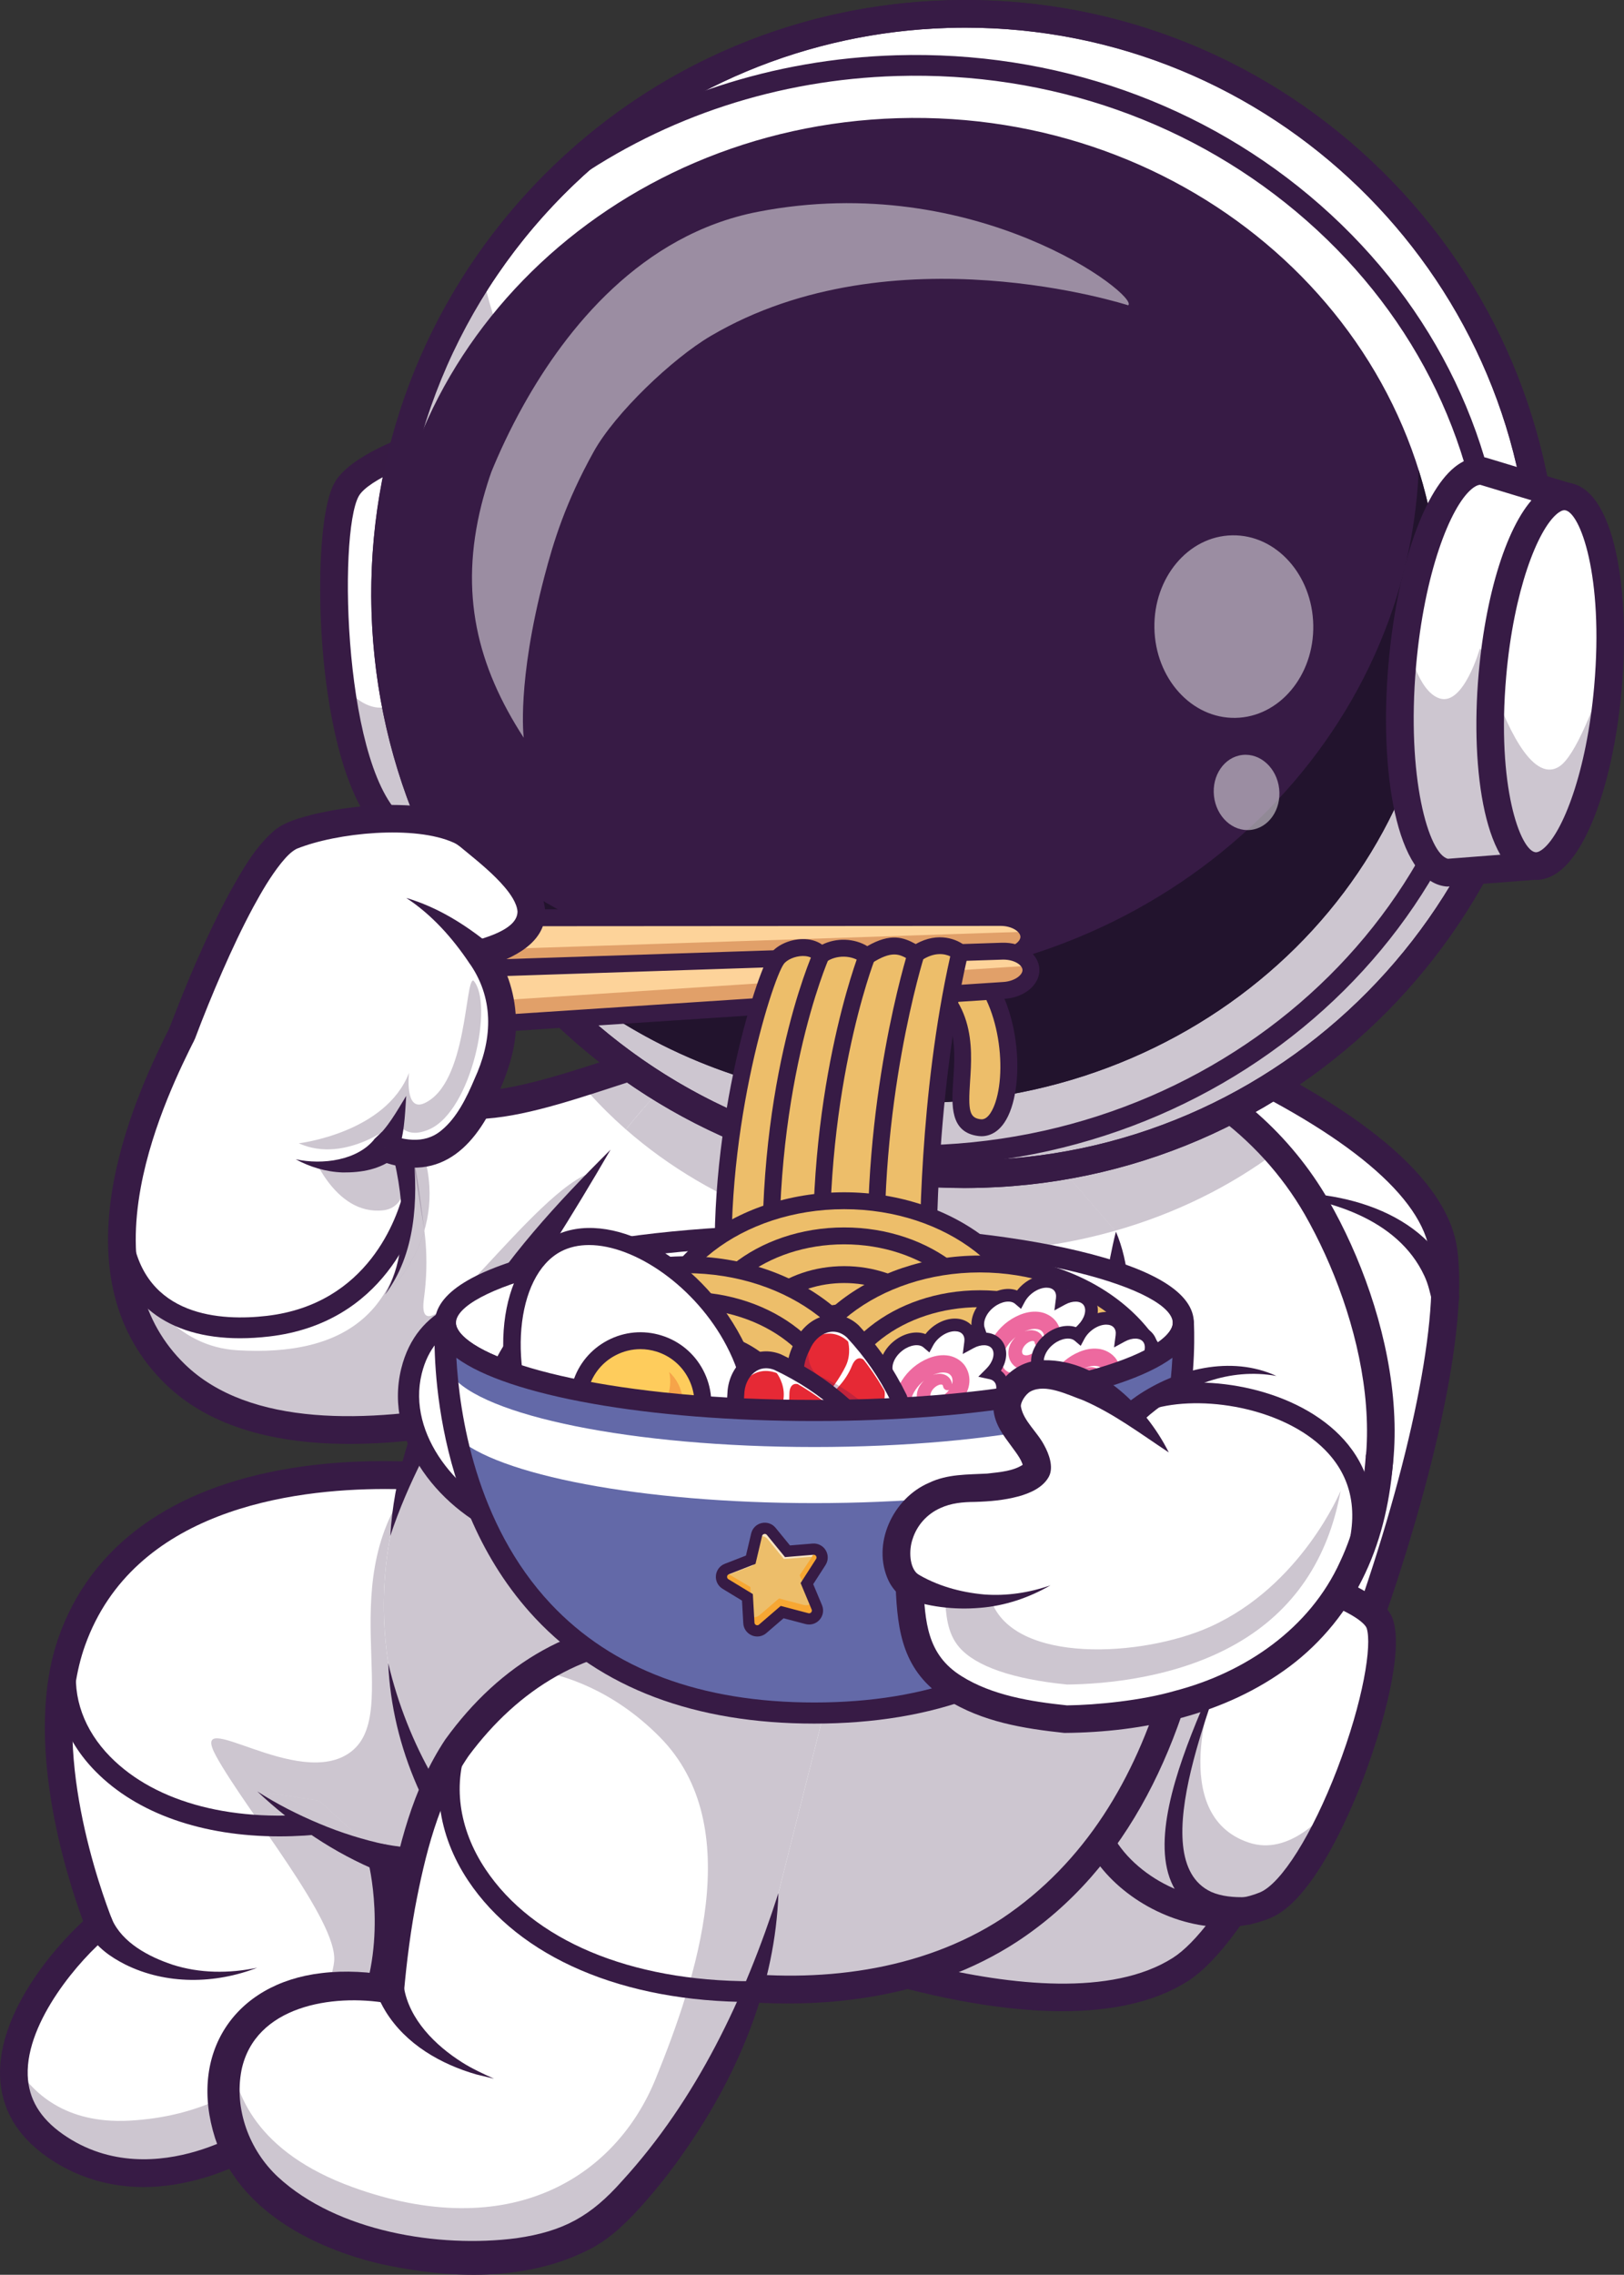 <svg xmlns="http://www.w3.org/2000/svg" id="Calque_1" viewBox="0 0 387.702 542.888"><rect x="0" y="0" width="387.702" height="542.888" fill="#333333" stroke="none"/><defs><style>.cls-1{fill:#f7a733;}.cls-2{fill:#ed699f;}.cls-3{fill:#f6a449;}.cls-4{fill:#e62935;}.cls-5{fill:#e94445;}.cls-6{fill:#fff;}.cls-7{fill:#ffee8b;}.cls-8{fill:#e83c3c;}.cls-9{fill:#edbe6a;}.cls-10{fill:#fdd39a;}.cls-11{fill:#fecc5c;}.cls-12{fill:#6b184e;}.cls-13{fill:#e1a069;}.cls-14{fill:#22132d;}.cls-15{fill:#371b44;}.cls-16{fill:#371b45;}.cls-17{fill:#6369a8;}.cls-18{opacity:.3;}.cls-19{opacity:.25;}.cls-20{opacity:.6;}.cls-21{opacity:.5;}</style></defs><g><path class="cls-6" d="M109.507,353.134s-74.48-11.435-92.314,38.457c-8.529,23.86,2.086,56.527,6.553,67.89-8.113,6.576-34.62,35.751-10.621,52.569,26.491,18.564,65.08-5.475,75.697-31.731,7.298-18.046,2.262-36.956,2.262-36.956,0,0,40.154,7.674,46.943-11.724,3.325-9.499-28.521-78.506-28.521-78.506Z"></path><path class="cls-6" d="M138.028,431.642c-6.787,19.395-46.947,11.724-46.947,11.724,0,0,5.037,18.908-2.262,36.957-10.61,26.256-49.201,50.291-75.697,31.73-8.017-5.614-10.395-12.616-9.71-19.684,1.371-14.102,14.928-28.502,20.336-32.886-4.467-11.361-15.085-44.033-6.556-67.894,13.772-38.517,61.314-40.482,82.269-39.376,6.184,.33,10.048,.925,10.048,.925,0,0,31.846,69.001,28.518,78.504Z"></path><g class="cls-19"><path class="cls-16" d="M138.028,431.642c-6.787,19.395-46.947,11.724-46.947,11.724,0,0,5.037,18.908-2.262,36.957-10.61,26.256-49.201,50.291-75.697,31.73-8.017-5.614-10.395-12.616-9.71-19.684,4.161,7.117,12.162,14.515,27.338,13.739,34.38-1.759,47.979-28.37,49.019-37.964,1.04-9.594-21.071-36.09-28.163-49.02-7.084-12.93,19.717,8.579,32.234-1.098,12.476-9.644-5.226-41.432,15.622-65.814,6.184,.33,10.048,.925,10.048,.925,0,0,31.846,69.001,28.518,78.504Z"></path></g><path class="cls-16" d="M34.291,521.943c-8.435,0-16.248-2.412-23.061-7.187C4.059,509.73,.286,503.256,.015,495.511c-.531-15.186,12.999-30.768,19.824-37.011-3.895-10.54-14.532-43.468-5.756-68.021,7.722-21.601,26.888-35.463,55.427-40.087,21.121-3.423,39.717-.643,40.498-.523,1.095,.168,2.033,.874,2.497,1.88,.08,.173,8.079,17.53,15.565,35.824,15.566,38.038,13.82,43.027,13.074,45.157-6.192,17.692-34.47,16.045-45.911,14.604,1.095,7.052,2.09,20.771-3.35,34.223-6.873,16.997-24.637,32.704-43.199,38.195-4.944,1.462-9.763,2.19-14.394,2.19Zm57.557-166.584c-22.37,0-59.999,5.045-71.545,37.344-8.732,24.426,3.897,58.906,6.517,65.57,.527,1.34,.125,2.867-.994,3.774-6.463,5.238-19.663,20.255-19.209,33.233,.197,5.64,2.946,10.241,8.404,14.066,11.177,7.833,23.457,6.538,31.791,4.072,16.763-4.959,32.779-19.079,38.949-34.337,6.776-16.756,2.179-34.693,2.132-34.872-.289-1.097,.005-2.267,.778-3.096,.774-.829,1.917-1.206,3.033-.994,10.395,1.978,38.418,4.113,43.207-9.571,.251-.849,.82-6.855-13.055-40.722-6.06-14.792-12.434-28.922-14.588-33.648-2.684-.305-8.274-.821-15.42-.821Z"></path><g><path class="cls-6" d="M61.414,469.603c-18.834,5.705-34.287-2.998-37.667-10.122"></path><path class="cls-16" d="M61.414,469.603c-10.054,3.901-21.72,4.114-31.573-.794-3.363-1.735-6.673-3.908-9.078-7.911-.955-1.572-.448-3.622,1.129-4.569,1.765-1.088,4.166-.22,4.839,1.737,2.49,5.586,8.717,8.897,14.423,10.807,6.489,2.094,13.541,2.141,20.261,.731h0Z"></path></g><path class="cls-6" d="M201.535,243.285c-56.895,4.308-92.028,39.736-112.809,6.258-10.404-16.761-39.178-15.002-45.251-2.866-6.656,13.303-27.742,55.847-1.689,81.237,32.967,32.128,118.707-3.832,118.707-3.832l41.042-80.797Z"></path><path class="cls-6" d="M201.538,243.283l-22.747,44.784-18.297,36.015s-85.745,35.958-118.705,3.831c-26.058-25.389-4.971-67.936,1.684-81.237,6.077-12.137,34.851-13.896,45.255,2.865,11.658,18.784,27.833,15.878,49.837,8.942h.008c17.215-5.425,37.997-13.31,62.965-15.2Z"></path><path class="cls-6" d="M201.538,243.283l-22.747,44.784-16.323,32.135-1.973,3.881s-85.745,35.958-118.705,3.831c-8.744-8.521-12.17-18.966-12.624-29.584-.908-21.054,9.883-42.811,14.309-51.653,6.077-12.137,34.851-13.896,45.255,2.865,11.658,18.784,27.833,15.878,49.837,8.942h.008c17.215-5.425,37.997-13.31,62.965-15.2Z"></path><g class="cls-19"><path class="cls-16" d="M74.091,274.302s5.546,15.875,17.411,14.541c9.051-1.017,5.115-19.475,5.115-19.475,0,0-17.253-8.982-22.526,4.933Z"></path></g><g class="cls-19"><path class="cls-16" d="M101.303,293.673c-2.799,9.644-9.371,15.266-9.371,15.266,5.912-8.595,6.151-21.054,4.789-30.64,.157,.281,3.344,5.854,4.582,15.374Z"></path></g><g class="cls-19"><path class="cls-16" d="M166.125,293.723l-3.658,26.479-1.973,3.881s-85.745,35.958-118.705,3.831c-8.744-8.521-12.17-18.966-12.624-29.584,4.673,10.973,13.054,23.044,27.453,23.911,25.497,1.536,43.174-8.678,40.094-43.95,0,0,7.15,12.079,4.492,31.656-2.411,17.727,26.752-26.718,40.457-30.252,25.241-6.514,24.464,14.028,24.464,14.028Z"></path></g><g class="cls-19"><path class="cls-16" d="M201.538,243.283l-22.747,44.784c-16.034-7.01-29.831-17.199-40.218-29.584,17.215-5.425,37.997-13.31,62.965-15.2Z"></path></g><g class="cls-19"><path class="cls-16" d="M304.746,274.881c-11.113,8.306-24.175,14.763-38.525,18.842l-40.606-47.046,34.884,3.22s24.687,2.997,44.247,24.985Z"></path></g><g class="cls-19"><path class="cls-16" d="M285.508,286.457c-16.29,7.769-35.091,12.203-55.121,12.203-31.78,0-60.48-11.155-80.956-29.113,9.231-11.576,34.884-40.193,64.583-43.075,77.637-7.522,71.213,58.292,71.213,58.292,0,0,.107,.586,.281,1.693Z"></path></g><path class="cls-16" d="M83.515,344.601c-16.975,0-33.093-3.658-44.035-14.322-11.938-11.634-16.098-27.822-12.364-48.114,2.962-16.095,10.28-30.72,13.405-36.966,3.222-6.439,11.518-10.728,21.652-11.192,9.78-.444,22.622,2.941,29.359,13.794,11.141,17.949,26.177,14.048,53.999,4.968,15.998-5.221,34.13-11.139,55.755-12.777,1.82-.136,3.405,1.225,3.542,3.044,.138,1.818-1.225,3.405-3.044,3.542-20.831,1.578-38.561,7.364-54.204,12.469-26.408,8.619-47.266,15.426-61.661-7.763-5.23-8.426-15.539-11.038-23.445-10.679-7.628,.349-13.927,3.313-16.047,7.549-3,5.995-10.025,20.033-12.816,35.206-3.311,17.992,.215,32.186,10.478,42.188,31.022,30.233,114.288-4.161,115.126-4.512,1.684-.705,3.617,.087,4.322,1.769,.705,1.682-.086,3.617-1.768,4.322-2.435,1.021-42.265,17.472-78.255,17.473Z"></path><path class="cls-16" d="M57.314,319.379c-17.308,0-28.34-8.472-30.653-23.892-.203-1.353,.729-2.614,2.082-2.817,1.352-.201,2.614,.729,2.817,2.082,2.953,19.686,21.394,20.533,32.13,19.286,24.321-2.827,31.212-23.573,32.745-29.864,.324-1.329,1.663-2.143,2.993-1.82,1.329,.324,2.144,1.664,1.82,2.993-1.724,7.077-9.488,30.415-36.986,33.611-2.414,.281-4.733,.42-6.948,.42Z"></path><path class="cls-6" d="M92.678,264.352c2.537,2.62,9.619,29.515-.748,44.589,0,0,15.06-12.884,9.324-33.109-3.279-11.563-8.576-11.48-8.576-11.48Z"></path><g class="cls-19"><path class="cls-16" d="M92.678,264.352c2.537,2.62,9.619,29.515-.748,44.589,0,0,15.06-12.884,9.324-33.109-3.279-11.563-8.576-11.48-8.576-11.48Z"></path></g><g class="cls-19"><path class="cls-16" d="M98.464,275.832c.997,2.627,2.196,12.899,2.839,17.841"></path></g><path class="cls-16" d="M95.05,262.055c.546,.612,.978,1.424,1.265,2.136,1.331,3.44,1.89,7.06,2.344,10.652,1.181,11.569,.543,24.543-6.729,34.099,3.853-6.705,4.448-14.593,3.811-22.114-.632-6.439-2.007-12.917-4.635-18.807-.268-.537-.537-1.126-.877-1.491,.014,.047,.041,.088,.076,.12-2.949-3.199,1.635-7.65,4.746-4.595h0Z"></path><g><path class="cls-6" d="M222.121,228.357l-4.04,23.219-36.197,207.921s68.944,30.161,99.861,10.561c10.982-6.963,25.169-32.656,37.326-62.731,15.988-39.511,28.458-86.585,25.559-108.662-4.508-34.263-96.952-64.583-122.511-70.308Z"></path><g class="cls-19"><path class="cls-16" d="M218.081,251.576l-36.197,207.921s68.944,30.161,99.861,10.561c10.982-6.963,25.169-32.656,37.326-62.731-11.791-1.45-30.929-7.966-25.412-27.381,8.289-29.117,16.288-70.103,12.452-93.482-3.823-23.383-40.524-36.269-40.524-36.269l-47.507,1.382Z"></path></g><path class="cls-16" d="M253.591,479.98c-32.63,0-70.883-16.514-73.028-17.452-1.671-.731-2.433-2.678-1.703-4.349,.731-1.67,2.678-2.433,4.349-1.703,.674,.295,67.693,29.225,96.769,10.789,10.986-6.965,27.296-36.604,41.552-75.508,14.308-39.047,22.089-75.418,19.823-92.66-1.758-13.381-19.561-28.352-51.482-43.298-26.508-12.41-56.067-21.444-68.472-24.223-1.78-.398-2.899-2.165-2.501-3.945,.399-1.78,2.165-2.899,3.945-2.5,19.567,4.383,120.014,34.722,125.058,73.105,2.906,22.113-8.514,63.983-20.17,95.794-11.718,31.978-29.487,69.475-44.217,78.814-8.184,5.189-18.727,7.136-29.925,7.136Z"></path><path class="cls-6" d="M279.978,377.973c-2.788,5.2-6.168,13.664-9.19,22.758-5.601,16.861-9.978,35.892-7.148,40.382,7.397,11.697,24.719,19.184,38.367,13.585,6.226-2.556,13.152-14,18.548-26.896,6.604-15.788,10.92-33.751,8.866-40.217-2.686-8.465-36.384-14.952-36.384-14.952-5.33,.126-10.878,1.282-13.059,5.34Z"></path><g class="cls-19"><path class="cls-16" d="M270.788,400.731c-5.601,16.861-9.978,35.892-7.148,40.382,7.397,11.697,24.719,19.184,38.367,13.585,6.226-2.556,13.152-14,18.548-26.896-4.643,6.305-13.034,15.042-22.388,11.949-19.82-6.559-8.227-37.496-8.227-37.496,0,0-20.461,23.291-19.151-1.524Z"></path></g><path class="cls-16" d="M292.115,459.899c-12.641,0-25.242-7.491-31.266-17.027-.95-1.504-3.842-6.082,3.153-31.239,3.759-13.517,9.012-27.673,13.072-35.224,2.422-4.506,7.766-6.887,15.881-7.077l.353-.008,.348,.067c8.359,1.608,35.869,7.6,38.915,17.197h0c2.466,7.769-2.326,25.332-7.18,38.011-3.288,8.589-12.025,29.012-22.128,33.155-3.603,1.478-7.378,2.144-11.148,2.144Zm.639-83.953c-3.767,.124-8.397,.863-9.863,3.591-3.825,7.114-8.837,20.647-12.471,33.673-5.1,18.277-4.605,25.065-3.984,26.138,6.256,9.903,21.895,17.391,34.321,12.294,5.115-2.097,12.536-13.914,18.465-29.405,6.297-16.451,8.334-29.616,7.054-33.651h0c-.119-.372-1.598-3.771-16.976-8.479-7.513-2.301-14.885-3.828-16.546-4.161Z"></path><path class="cls-16" d="M294.777,389.615c-3.558,13.22-22.46,54.052-5.627,61.892,2.434,1.074,5.385,1.354,8.375,1.244,1.832-.08,3.381,1.35,3.447,3.182,.08,1.925-1.546,3.527-3.469,3.423-37.814-2.482-10.246-50.451-2.727-69.742h0Z"></path><path class="cls-16" d="M302.75,284.762c17.795-1.156,39.608,4.698,45.423,23.704,.597,1.729-.321,3.615-2.05,4.212-1.729,.597-3.615-.321-4.212-2.05-.501-2.064-.941-4.165-1.858-6.108-6.371-13.783-23.207-18.663-37.304-19.759h0Z"></path></g><path class="cls-6" d="M285.229,284.762s33.772,186.51-93.705,190.017c-61.467,1.691-95.16-38.737-99.461-82.875-3.959-40.627,19.721-73.572,53.705-117.54,0,0,30.925-44.276,68.243-47.89,77.643-7.52,71.218,58.287,71.218,58.287Z"></path><path class="cls-6" d="M286.887,373.647c-6.655,48.59-29.46,99.319-95.364,101.135-61.462,1.684-95.158-38.74-99.459-82.88-1.949-19.948,2.774-38.038,12.112-56.5,9.66-19.131,24.291-38.657,41.589-61.041,0,0,30.929-44.272,68.249-47.888,77.637-7.522,71.213,58.292,71.213,58.292,0,0,7.877,43.504,1.66,88.883Z"></path><g class="cls-19"><path class="cls-16" d="M286.887,373.647c-6.655,48.59-29.46,99.319-95.364,101.135-61.462,1.684-95.158-38.74-99.459-82.88-1.949-19.948,2.774-38.038,12.112-56.5,22.508,18.247,77.34,53.792,182.711,38.245Z"></path></g><g class="cls-19"><path class="cls-16" d="M285.508,286.457c-16.29,7.769-35.091,12.203-55.121,12.203-31.78,0-60.48-11.155-80.956-29.113,9.231-11.576,34.884-40.193,64.583-43.075,77.637-7.522,71.213,58.292,71.213,58.292,0,0,.107,.586,.281,1.693Z"></path></g><path class="cls-16" d="M93.175,366.552c.782-13.494,4.974-27.034,11.26-39.04,2.243-3.955,4.773-7.716,7.116-11.578,9.135-15.574,21.473-28.876,34.217-41.569-8.979,15.488-18.435,30.488-28.612,45.136-2.417,3.674-4.55,7.532-6.622,11.403-6.801,11.432-13.113,22.82-17.36,35.648h0Z"></path><g><path class="cls-6" d="M122.213,364.728c-15.605-6.001-27.756-22.079-23.984-37.482,4.214-17.205,21.848-15.346,21.848-15.346l17.272,19.568s-1.923,38.341-15.136,33.26Z"></path><path class="cls-16" d="M124.549,367.711c-1.059,0-2.146-.21-3.24-.631h0c-15.917-6.121-29.817-22.919-25.527-40.434,3.747-15.301,17.71-17.979,24.559-17.252l.976,.103,18.6,21.072-.051,1.025c-.147,2.929-1.701,28.79-10.894,34.771-1.376,.895-2.871,1.346-4.424,1.346Zm-6.093-53.358c-3.868,0-14.75,1.128-17.779,13.493-3.581,14.621,8.86,29.308,22.441,34.53h0c1.193,.459,2.15,.387,3.105-.235,5.138-3.341,7.914-19.602,8.551-29.78l-15.89-18.002c-.131-.003-.274-.005-.428-.005Z"></path></g><path class="cls-16" d="M288.479,284.173c8.653,57.01,8.026,144.016-45.721,179.252-20.872,13.571-46.783,16.559-71.075,13.765-20.4-2.306-40.524-10.791-55.009-25.604-14.353-14.494-23.153-34.689-23.997-54.687,9.309,39.24,39.779,68.483,79.882,73.548,22.672,2.91,47.151,.075,66.61-12.567,40.099-26.802,46.941-80.898,46.78-125.604-.248-15.666-1.44-31.476-3.97-46.926-.728-4.226,5.574-5.588,6.5-1.177h0Z"></path><path class="cls-6" d="M185.832,451.792c-7.192,42.155-33.16,71.21-41.697,78.213-8.55,7.013-23.273,10.31-41.837,8.225-18.437-2.072-44.325-11.055-48.392-33.583-3.889-21.538,13.558-34.209,39.271-29.816,1.453-16.635,5.792-45.304,17.465-59.831,19.816-24.66,45.003-32.909,89.043-18.193l-13.852,54.985Z"></path><path class="cls-6" d="M199.68,396.807l-13.846,54.981c-7.191,42.158-33.167,71.213-41.696,78.215-8.554,7.018-23.275,10.313-41.844,8.224-18.437-2.072-44.322-11.056-48.392-33.58-1.032-5.722-.561-10.816,1.172-15.134,4.797-11.931,19.221-17.909,38.104-14.68,1.453-16.637,5.788-45.304,17.463-59.836,5.367-6.68,11.138-12.154,17.562-16.299,17.289-11.138,39.376-12.616,71.478-1.891Z"></path><g class="cls-19"><path class="cls-16" d="M199.68,396.807l-13.846,54.981c-7.191,42.158-33.167,71.213-41.696,78.215-8.554,7.018-23.275,10.313-41.844,8.224-18.437-2.072-44.322-11.056-48.392-33.58-1.032-5.722-.561-10.816,1.172-15.134,.694,10.238,6.3,24.175,29.08,32.449,37.336,13.557,62.709-2.089,72.377-25.868,9.669-23.779,21.897-60.315,1.04-81.476-11.32-11.493-23.308-14.911-29.369-15.919,17.289-11.138,39.376-12.616,71.478-1.891Z"></path></g><path class="cls-16" d="M185.832,451.792c-.713,21.86-9.433,42.802-21.733,60.674-3.092,4.515-6.428,8.869-10.074,13.019-3.757,4.254-7.95,8.547-13.091,11.231-15.3,7.89-33.471,7.16-49.8,3.648-16.43-3.812-34.145-12.917-39.78-30.07-6.436-20.164,4.526-36.964,25.386-39.404,5.757-.699,11.473-.304,16.992,.685l-3.846,2.968c.596-6.787,1.472-13.545,2.674-20.27,2.615-13.629,5.87-27.24,13.732-39.121,13.048-18.091,31.246-29.126,53.901-28.921,6.959,.045,13.858,.998,20.593,2.595,6.678,1.609,13.168,3.767,19.423,6.415,1.826,.84,.943,3.574-1.039,3.135-12.81-3.132-25.716-5.888-38.902-5.584-20.297,.192-36.497,10.25-48.396,26.26-7.22,10.529-10.437,23.818-12.811,36.391-1.383,7.626-2.274,15.435-2.902,23.178-.001-0-3.539-.533-3.54-.534-13.335-2.332-31.777,.644-34.968,15.968-1.782,9.263,1.811,19.074,8.728,25.505,14.096,13.008,38.337,17.007,56.922,14.593,11.259-1.625,17.76-5.252,25.209-13.653,17.794-19.44,29.318-43.762,37.322-68.706h0Z"></path><path class="cls-6" d="M266.404,293.937c2.503,30.582-9.59,48.111-9.59,48.111,0,0,43.538,58.929,62.94,32.784,19.403-26.146,6.522-68.661-7.826-90.558-20.024-30.56-51.427-34.376-51.427-34.376l-34.884-3.222,40.786,47.261Z"></path><g class="cls-19"><path class="cls-16" d="M304.746,274.881c-11.113,8.306-24.175,14.763-38.525,18.842l-40.606-47.046,34.884,3.22s24.687,2.997,44.247,24.985Z"></path></g><path class="cls-16" d="M266.404,293.937c6.305,14.699,2.603,37.276-6.871,49.987-0-0-.062-3.838-.062-3.838,8.83,11.633,40.644,49.456,55.951,34.718,19.449-22.926,9.654-61.201-3.963-85.01-10.892-18.905-30.305-33.198-51.952-36.672-0,0-34.192-3.157-34.192-3.157-1.816-.168-3.153-1.776-2.985-3.593,.168-1.816,1.776-3.153,3.592-2.985l34.285,3.167c6.096,.746,11.78,2.682,17.405,4.984,16.529,6.905,30.62,19.412,39.547,34.921,15.11,26.318,24.964,67.965,2.901,93.048-20.537,19.532-54.004-20.104-65.902-35.496-.879-1.161-.85-2.709-.062-3.838,3.353-7.045,5.793-14.46,7.569-22.078,1.85-8.059,2.663-15.95,4.739-24.158h0Z"></path><g><g><path class="cls-6" d="M81.112,162.332c2.045,15.868,6.468,30.925,14.091,36.222,5.476,3.805,44.088,4.593,44.088,4.593l-27.985-100.259s-2.558,.672-6.167,1.829c-7.498,2.414-19.538,6.974-22.382,12.089-3.092,5.555-4.135,26.148-1.645,45.526Z"></path><g class="cls-19"><path class="cls-16" d="M81.112,162.332c2.045,15.868,6.468,30.925,14.091,36.222,5.476,3.805,44.088,4.593,44.088,4.593l-27.985-100.259s-2.558,.672-6.167,1.829c-3.576,12.08-7.464,30.291-7.2,51.822,.18,14.862-10.032,15.688-16.826,5.793Z"></path></g><path class="cls-15" d="M143.667,206.545l-4.444-.092c-9.292-.191-40.065-1.132-45.905-5.192-11.064-7.693-14.824-30.801-16.081-43.89-1.486-15.478-1.068-35.517,2.632-42.167,4.668-8.391,26.31-14.392,30.601-15.51l3.141-.818,30.056,107.669Zm-34.658-99.588c-9.309,2.746-21.189,7.543-23.368,11.458-4.973,8.939-3.627,66.943,11.447,77.423,2.727,1.837,20.911,3.37,37.819,3.896l-25.899-92.777Z"></path></g><g><circle class="cls-6" cx="230.391" cy="141.762" r="138.457"></circle><g class="cls-19"><path class="cls-16" d="M364.15,177.613c-15.387,57.545-67.034,100.681-129.63,102.547-76.433,2.277-140.244-57.842-142.522-134.274-.889-29.848,7.73-57.774,23.123-80.846,13.862,68.585,102.984,119.507,209.198,116.342,13.648-.407,26.973-1.691,39.832-3.768Z"></path></g><path class="cls-16" d="M230.283,283.523c-36.261,0-70.593-13.606-97.102-38.581-27.56-25.966-43.36-61.11-44.487-98.958-1.128-37.849,12.551-73.871,38.516-101.432C153.176,16.992,188.32,1.192,226.168,.065c37.848-1.122,73.871,12.55,101.432,38.516,27.561,25.966,43.36,61.11,44.487,98.958,2.328,78.132-59.343,143.591-137.475,145.919-1.444,.043-2.892,.065-4.33,.065Zm.211-276.918c-1.375,0-2.748,.02-4.129,.061-36.085,1.075-69.592,16.139-94.347,42.415-24.756,26.276-37.797,60.62-36.722,96.705,1.075,36.085,16.139,69.592,42.414,94.347,26.276,24.756,60.619,37.792,96.705,36.722,74.492-2.22,133.289-64.629,131.07-139.12-1.075-36.085-16.139-69.592-42.415-94.347-25.271-23.809-58.01-36.783-92.577-36.783Z"></path><path class="cls-16" d="M230.285,283.528c-16.77,0-33.183-2.917-48.856-8.688-43.082-15.871-75.936-51.749-87.885-95.974-2.685-9.918-4.287-20.21-4.762-30.59-.034-.762-.068-1.531-.09-2.29-1.195-40.099,14.759-78.997,43.77-106.722C157.807,15.03,191.087,1.109,226.169,.064c78.117-2.326,143.594,59.344,145.922,137.477,2.328,78.134-59.344,143.594-137.478,145.922-1.445,.043-2.89,.065-4.329,.065Zm.161-276.923c-1.361,0-2.712,.02-4.08,.061-33.448,.997-65.176,14.269-89.341,37.373-27.66,26.434-42.871,63.52-41.732,101.75,.022,.726,.054,1.463,.087,2.189,.453,9.895,1.98,19.708,4.539,29.163,11.393,42.163,42.716,76.368,83.792,91.5,16.22,5.973,33.281,8.739,50.705,8.22,74.493-2.22,133.292-64.63,131.073-139.123C363.31,64.613,303.119,6.605,230.446,6.605Z"></path><path class="cls-16" d="M217.269,278.309c-11.948,0-23.793-1.395-35.278-4.16-.094-.023-.186-.051-.277-.084-42.83-15.778-75.493-51.447-87.373-95.414-2.829-9.385-4.423-19.205-4.718-29.119-.014-.472-.026-.917-.02-1.371-.033-.73-.065-1.47-.087-2.2-1.187-39.865,14.673-78.537,43.516-106.101,.09-.087,.187-.166,.29-.238,23.426-16.419,51.306-25.559,80.624-26.432,37.817-1.124,73.787,11.577,101.287,35.772,27.548,24.237,43.3,57.096,44.356,92.526h0c2.177,73.077-59.615,134.424-137.745,136.753-1.525,.045-3.052,.068-4.575,.068Zm-33.978-8.943c12.478,2.99,25.401,4.311,38.405,3.923,75.395-2.246,135.029-61.312,132.94-131.653h0c-1.014-34.042-16.17-65.634-42.676-88.954-26.554-23.362-61.308-35.637-97.867-34.54-28.284,.842-55.173,9.635-77.774,25.429-27.742,26.587-42.995,63.842-41.851,102.242,.022,.73,.054,1.471,.087,2.202,.003,.052,.003,.104,.002,.156-.007,.402,.005,.795,.017,1.196,.283,9.497,1.807,18.886,4.529,27.922,11.469,42.442,42.928,76.827,84.187,92.076Z"></path><path class="cls-16" d="M343.69,141.962c1.934,64.896-52.821,119.195-122.294,121.265-58.89,1.755-109.458-34.583-124.664-85.223-2.742-9.101-4.338-18.662-4.633-28.546-.013-.448-.026-.885-.018-1.333-1.162-64.307,53.32-117.865,122.312-119.921,69.472-2.07,127.363,48.861,129.296,113.758Z"></path><path class="cls-14" d="M343.69,141.962c1.934,64.896-52.821,119.195-122.294,121.265-52.249,1.557-97.947-26.869-118.203-68.679,25.709,25.644,62.673,41.202,103.301,39.991,71.952-2.144,129.319-56.083,132.199-122.303,2.971,9.455,4.689,19.416,4.996,29.727Z"></path><g class="cls-21"><path class="cls-6" d="M269.336,72.862s-56.144-18.235-99.547,7.251c-.046,.027-.091,.054-.137,.08-9.13,5.372-22.783,18.375-27.895,27.566-6.76,12.155-9.609,21.511-11.795,29.844-6.636,25.346-4.933,38.459-4.933,38.459-11.129-17.149-15.395-34.47-10.08-55.636,.53-2.085,1.154-4.216,1.865-6.383,.162-.5,.334-.992,.515-1.485-.01-.008-.002-.017,.015-.028,1.753-4.288,4.273-9.838,7.646-15.862,10.163-18.175,28.039-40.695,55.922-46.118,52.137-10.14,91.236,20.207,88.423,22.31Z"></path></g><g class="cls-21"><ellipse class="cls-6" cx="294.558" cy="149.538" rx="18.966" ry="21.787" transform="translate(-2.591 5.217) rotate(-1.01)"></ellipse></g><g class="cls-21"><ellipse class="cls-6" cx="297.596" cy="189.119" rx="7.829" ry="9" transform="translate(-19.068 34.029) rotate(-6.342)"></ellipse></g><g><g><path class="cls-6" d="M373.951,118.477l-4.774,54.341-2.974,33.849-18.883,1.462-1.785,.135c-8.275-.897-13.097-23.111-10.769-49.577,.049-.596,.11-1.207,.172-1.803,2.541-25.59,10.939-45.344,19.022-44.455l1.725,.519,18.265,5.528Z"></path><g class="cls-19"><path class="cls-16" d="M369.177,172.818l-2.974,33.849-18.883,1.462-1.785,.135c-8.275-.897-13.097-23.111-10.769-49.577,.049-.596,.11-1.207,.172-1.803l1.16-3.156s2.289,11.351,7.657,12.973c5.677,1.727,9.538-11.942,9.538-11.942l15.883,18.058Z"></path></g></g><path class="cls-16" d="M345.537,211.574c-.121,0-.241-.007-.361-.02-11.943-1.313-15.931-27.732-13.698-53.15,1.954-22.232,8.12-40.62,15.711-46.844,2.847-2.334,5.448-2.605,7.13-2.419,.203,.022,.404,.063,.599,.123l19.989,6.055c1.496,.453,2.47,1.893,2.333,3.45l-7.749,88.193c-.142,1.609-1.425,2.88-3.036,3.004l-20.664,1.598c-.085,.007-.17,.01-.256,.01Zm7.842-95.874c-.706,.028-1.466,.529-2.001,.968-5.142,4.216-11.368,20.105-13.319,42.314-2.323,26.438,2.976,44.878,7.608,45.967l17.491-1.353,7.269-82.733-17.048-5.164Z"></path><path class="cls-6" d="M384.283,157.739s-.012,.015-.012,.029c-.076,2.075-.215,4.18-.404,6.331-2.138,24.344-10.041,43.414-17.663,42.567-7.391-.812-11.808-20.114-10.082-43.574,.047-.668,.107-1.351,.167-2.034,2.138-24.344,10.054-43.415,17.663-42.582,6.943,.769,11.239,17.802,10.332,39.262Z"></path><g class="cls-19"><path class="cls-16" d="M384.271,157.769c-.076,2.075-.215,4.18-.404,6.331-2.138,24.344-10.041,43.414-17.663,42.567-7.391-.812-11.808-20.114-10.082-43.574,3.002,8.674,9.389,24.01,16.069,19.877,3.899-2.427,8.661-14.823,12.081-25.201Z"></path></g><path class="cls-16" d="M366.675,209.999c-.297,0-.574-.017-.829-.045-11.161-1.227-14.91-25.671-12.844-49.182,1.803-20.524,7.516-37.515,14.554-43.286,2.693-2.207,5.164-2.463,6.761-2.285,11.161,1.227,14.91,25.671,12.844,49.182-1.803,20.524-7.516,37.515-14.554,43.286-2.263,1.855-4.369,2.331-5.932,2.331Zm6.801-88.239c-.587,0-1.258,.445-1.731,.834-4.689,3.845-10.373,18.393-12.162,38.756-2.324,26.448,3.396,41.644,6.986,42.039,.609,.066,1.344-.413,1.85-.828,4.689-3.845,10.373-18.393,12.162-38.756,2.324-26.448-3.396-41.644-6.986-42.039-.039-.004-.079-.006-.119-.006Z"></path></g></g></g><g><path class="cls-6" d="M93.175,474.83s2.708,14.537,24.766,21.264"></path><path class="cls-16" d="M96.422,474.226c1.257,7.736,7.518,13.958,13.976,18.015,2.072,1.337,5.261,2.838,7.544,3.854-0,0-4.169-1.008-4.169-1.008-8.564-2.453-16.859-7.22-21.673-14.989-.897-1.473-1.687-2.962-2.171-4.662,0-0,6.494-1.21,6.494-1.21h0Z"></path></g><path class="cls-16" d="M179.489,477.785c-30.771,0-55.45-10.552-67.721-28.959-7.402-11.103-9.011-23.78-4.415-34.781l4.571,1.91c-3.946,9.445-2.5,20.424,3.966,30.124,11.335,17.005,34.513,26.753,63.598,26.753h.11l.004,4.954h-.114Z"></path><path class="cls-16" d="M66.705,438.259c-18.369,0-33.981-5.431-43.911-15.523-7.341-7.462-10.666-16.791-9.36-26.268l4.908,.676c-1.092,7.92,1.744,15.775,7.983,22.117,10.963,11.142,29.879,16,51.894,13.33l.596,4.918c-4.143,.502-8.191,.75-12.112,.75Z"></path><path class="cls-6" d="M61.414,427.521s12.587,10.453,29.671,15.844l-14.836-13.602-14.836-2.242Z"></path><g class="cls-19"><path class="cls-16" d="M61.414,427.521s12.587,10.453,29.671,15.844l-14.836-13.602-14.836-2.242Z"></path></g><path class="cls-16" d="M61.414,427.521c4.725,3.05,9.763,5.596,14.933,7.75,5.108,2.147,10.422,3.811,15.806,4.961,4.249,1.087,2.868,7.31-1.451,6.483-10.875-4.431-20.781-11.162-29.288-19.194h0Z"></path><g><path class="cls-10" d="M245.622,223.528h0c-.042-2.517-3.033-4.576-6.732-4.573-57.25,.037-114.5,.074-171.75,.111-3.699,.002-6.784,3.414-6.714,7.578h0c.07,4.165,3.268,7.47,6.965,7.348,57.219-1.889,114.438-3.778,171.656-5.666,3.697-.122,6.617-2.28,6.575-4.797Z"></path><path class="cls-13" d="M244.875,222.356c.163-.005,.333-.016,.49-.028,.166,.384,.253,.781,.26,1.198,.041,2.516-2.88,4.676-6.577,4.802-57.223,1.886-114.44,3.772-171.657,5.666-.269,.008-.536,.002-.802-.025-3.346-.339-6.099-3.462-6.166-7.329-.059-3.873,2.603-7.089,5.949-7.526-.087,.506-.132,1.024-.123,1.561,.068,3.86,2.821,6.982,6.16,7.321,.265,.027,.54,.034,.809,.026"></path><path class="cls-16" d="M67.191,236.011c-2.122,0-4.166-.838-5.784-2.378-1.86-1.769-2.952-4.305-2.997-6.956-.044-2.651,.962-5.221,2.761-7.053,1.631-1.659,3.75-2.574,5.968-2.575l171.75-.111h.009c4.841,0,8.679,2.878,8.741,6.555,.062,3.679-3.682,6.686-8.524,6.846l-171.657,5.666c-.089,.003-.178,.004-.266,.004Zm171.706-15.04h-.006l-171.75,.111c-1.128,0-2.227,.487-3.094,1.369-1.047,1.065-1.632,2.581-1.605,4.158,.027,1.578,.662,3.073,1.744,4.102,.896,.853,2.013,1.304,3.138,1.265l171.657-5.666c2.672-.088,4.646-1.523,4.625-2.748-.02-1.224-2.039-2.591-4.709-2.591Z"></path></g><g><path class="cls-9" d="M229.512,228.64c14.817,8.629,13.814,41.565,4.409,40.488-12.103-1.386,6.56-25.845-16.452-37.209"></path><path class="cls-16" d="M234.318,271.167c-.235,0-.446-.015-.627-.035-6.962-.797-6.517-7.44-6.125-13.3,.567-8.475,1.209-18.08-10.99-24.105-.998-.493-1.408-1.702-.915-2.701,.492-.998,1.701-1.41,2.7-.915,14.617,7.219,13.781,19.718,13.227,27.99-.463,6.923-.21,8.707,2.561,9.024,1.886,.209,3.063-2.759,3.491-4.047,2.996-9.022,.42-27.127-9.143-32.696-.962-.56-1.288-1.795-.728-2.757,.56-.963,1.795-1.289,2.757-.728,11.777,6.858,14.385,27.083,10.941,37.451-1.965,5.917-5.303,6.817-7.149,6.818Z"></path></g><g><path class="cls-10" d="M246.116,231.357h0c-.124-2.514-3.18-4.475-6.877-4.353-57.219,1.888-114.438,3.777-171.657,5.665-3.697,.122-6.67,3.631-6.466,7.791h0c.205,4.16,3.508,7.36,7.199,7.119,57.128-3.738,114.256-7.477,171.383-11.215,3.691-.242,6.54-2.493,6.416-5.007Z"></path><path class="cls-13" d="M244.763,230.526c.396-.026,.775-.076,1.15-.147,.118,.312,.191,.638,.205,.975,.122,2.52-2.728,4.765-6.415,5.01-57.133,3.74-114.257,7.474-171.383,11.216-.476,.033-.941,.005-1.398-.073-3.094-.523-5.623-3.422-5.808-7.049-.178-3.662,2.107-6.821,5.174-7.606-.096,.568-.14,1.166-.107,1.769,.184,3.627,2.72,6.527,5.808,7.049,.457,.077,.923,.099,1.391,.071"></path><path class="cls-16" d="M67.921,249.608c-2.029,0-3.999-.768-5.597-2.193-1.916-1.708-3.09-4.207-3.22-6.856-.13-2.648,.792-5.25,2.531-7.138,1.576-1.712,3.665-2.694,5.882-2.768l171.656-5.666c4.856-.154,8.777,2.593,8.957,6.269h0c.18,3.675-3.465,6.802-8.298,7.118l-171.384,11.215c-.176,.011-.352,.017-.527,.017Zm171.642-20.593c-.085,0-.17,.002-.257,.004l-171.656,5.666c-1.128,.037-2.211,.559-3.049,1.469-1.012,1.099-1.547,2.632-1.47,4.208,.078,1.576,.761,3.05,1.876,4.044,.923,.823,2.052,1.239,3.177,1.162l171.384-11.215c2.668-.175,4.594-1.673,4.534-2.897-.059-1.184-1.994-2.441-4.54-2.441Z"></path></g><g><path class="cls-6" d="M43.475,246.677s15.696-42.554,26.011-47.131c9.865-4.378,34.678-6.555,42.502,0,7.824,6.555,27.7,20.934,2.537,28.123,0,0,9.092,10.996,3.595,26.432-5.498,15.436-12.321,24.995-26.185,19.847-2.154,2.347-10.523,6.727-21.344,2.712,0,0-13.35-3.37-17.834-10.984-4.485-7.614-5.945-16.967-5.945-16.967l-3.337-2.032Z"></path><g class="cls-19"><path class="cls-16" d="M71.322,272.852s20.741-2.425,26.325-16.817c0,0-1.113,9.416,3.656,7.253,10.303-4.672,9.639-29.603,11.71-29.291,4.928,5.397-.396,30.987-10.456,35.491-5.94,2.66-7.733-1.747-7.733-1.747,0,0-12.082,10.273-23.502,5.11Z"></path></g><path class="cls-16" d="M40.376,245.534c4.207-11.052,8.723-21.782,14.297-32.242,3.047-5.409,6.017-10.948,10.862-15.123,2.527-2.088,6.192-3.006,9.311-3.831,8.957-2.074,17.907-2.827,27.16-1.734,3.938,.533,8.656,1.613,12.074,4.388,1.611,1.343,3.232,2.639,4.848,4.025,14.292,11.611,16.766,24.077-3.496,29.827,0-0,1.638-5.28,1.638-5.28,3.75,4.947,5.784,11.029,6.082,17.205,.356,6.016-1.448,11.806-3.77,17.262-5.074,12.791-13.779,22.661-28.596,17.013-.001,.001,3.59-.866,3.581-.861-3.629,2.948-8.108,3.667-12.519,3.628-4.086-.13-7.927-1.333-11.256-3.151,6.328,1.406,14.882,.303,18.911-4.945-0-0,1.665-1.557,1.665-1.557,4.767,1.935,10.024,3.139,14.228-.401,3.664-2.99,6.001-7.788,7.885-12.255,4.161-9.023,4.829-18.599-.871-27.137-.145-.214-.357-.501-.429-.591l1.638-5.28c3.443-1.095,9.985-3.017,9.923-7.01-.177-1.966-1.661-4.105-3.058-5.753-2.578-3.04-5.956-5.821-9.144-8.436-.943-.728-1.841-1.647-2.943-2.155-9.365-4.295-28.033-2.439-37.595,1.438-1.38,.718-2.535,2.01-3.653,3.366-2.574,3.214-4.66,6.817-6.663,10.488-2.689,4.989-5.121,10.187-7.426,15.442-2.299,5.264-4.493,10.639-6.499,15.983-1.624,4.018-7.603,1.832-6.183-2.322h0Z"></path><g><path class="cls-6" d="M96.978,261.536s-2.521,8.969-5.043,12.411"></path><path class="cls-16" d="M96.978,261.537c-.335,4.892-.415,9.684-2.378,14.363-0-0-5.329-3.904-5.329-3.904,3.237-2.675,5.479-6.845,7.707-10.459h0Z"></path></g><g><path class="cls-6" d="M96.978,214.291c9.469,4.172,17.547,13.377,17.547,13.377"></path><path class="cls-16" d="M96.978,214.291c7.419,2.186,14.038,6.303,20.03,11.199-0,0-4.965,4.357-4.965,4.357-4.008-5.975-8.945-11.553-15.065-15.556h0Z"></path></g></g><g><path class="cls-6" d="M282.494,315.717c0,1.231-.448,2.445-1.315,3.616-7.233,9.815-43.319,17.281-86.763,17.281-43.45,0-79.56-7.466-86.768-17.287-.867-1.172-1.315-2.379-1.315-3.61,0-11.542,39.433-20.891,88.084-20.891s88.078,9.349,88.078,20.891Z"></path><path class="cls-6" d="M282.494,315.717c0,1.232-.45,2.447-1.313,3.616-.841,1.142-2.073,2.249-3.661,3.324-12.063,8.128-44.708,13.957-83.101,13.957-38.389,0-71.047-5.829-83.11-13.957-1.588-1.07-2.82-2.186-3.661-3.328-.864-1.174-1.313-2.379-1.313-3.612,0-11.541,39.432-20.892,88.085-20.892,48.648,0,88.076,9.351,88.076,20.892Z"></path><path class="cls-16" d="M194.417,339.135c-44.368,0-80.884-7.532-88.8-18.315-1.195-1.615-1.804-3.335-1.804-5.102,0-7.066,9.332-12.862,27.737-17.226,16.819-3.989,39.146-6.185,62.867-6.185s46.047,2.196,62.864,6.185c18.403,4.364,27.734,10.16,27.734,17.226,0,1.771-.609,3.492-1.809,5.115-7.939,10.774-44.452,18.302-88.788,18.302Zm0-41.788c-53.012,0-85.564,10.7-85.564,18.371,0,.674,.269,1.365,.821,2.112,5.791,7.888,37.455,16.265,84.742,16.265,47.256,0,78.927-8.375,84.734-16.256,.548-.74,.824-1.452,.824-2.121,0-7.671-32.549-18.371-85.558-18.371Z"></path><g><path class="cls-9" d="M185.471,228.897c-2.763,3.829-15.415,41.922-12.376,81.049,1.882,24.23,48.515-5.198,48.515-5.198,0,0-1.043-40.395,7.526-77.451,0,0-4.385-3.828-10.438,.345-2.582-1.304-5.023-3.755-11.737,.574-2.958-2.522-7.84-2.522-10.939-.261-2.442-3.129-8.548-1.832-10.551,.943Z"></path><path class="cls-16" d="M183.92,321.523c-2.567,0-4.906-.423-6.871-1.409-3.582-1.798-5.588-5.166-5.965-10.012-3.026-38.954,9.45-77.81,12.752-82.385h0c1.511-2.093,4.601-3.539,7.69-3.597,1.862-.041,3.483,.427,4.755,1.326,3.369-1.685,7.627-1.55,10.767,.354,5.563-3.202,8.678-2.1,11.577-.494,5.367-3.068,10.032-1.104,11.837,.472l.911,.795-.272,1.177c-8.414,36.386-7.486,76.544-7.475,76.945l.03,1.145-.969,.612c-2.803,1.769-24.366,15.07-38.765,15.07Zm3.186-91.446c-2.774,3.843-14.94,41.879-12.001,79.713,.263,3.386,1.49,5.584,3.752,6.72,8.953,4.493,31.546-7.253,40.718-12.872-.083-6.819-.122-42.403,7.28-75.405-1.296-.602-3.793-1.151-7.012,1.068l-.985,.679-1.068-.539c-.33-.166-.658-.35-.993-.537-2.061-1.156-3.84-2.155-8.743,1.006l-1.26,.812-1.141-.972c-2.168-1.849-6.034-1.924-8.442-.166l-1.577,1.151-1.201-1.539c-.733-.94-2.076-1.051-2.832-1.043-1.795,.034-3.728,.862-4.495,1.926h0Z"></path></g><g><path class="cls-9" d="M218.698,227.641s-11.272,35.251-9.281,78.155"></path><path class="cls-16" d="M209.415,307.812c-1.07,0-1.962-.842-2.012-1.923-1.985-42.77,9.261-78.506,9.375-78.862,.339-1.06,1.472-1.643,2.534-1.306,1.061,.339,1.645,1.474,1.307,2.534-.112,.349-11.138,35.432-9.187,77.448,.051,1.112-.808,2.056-1.921,2.107-.031,.001-.063,.002-.095,.002Z"></path></g><g><path class="cls-9" d="M206.961,228.214s-13.073,33.049-10.532,80.727"></path><path class="cls-16" d="M196.427,310.958c-1.064,0-1.954-.834-2.012-1.909-2.535-47.568,10.538-81.241,10.671-81.576,.41-1.035,1.581-1.544,2.616-1.133,1.035,.409,1.543,1.58,1.134,2.616-.129,.327-12.88,33.242-10.394,79.879,.059,1.112-.794,2.061-1.906,2.12-.037,.002-.073,.003-.109,.003Z"></path></g><g><path class="cls-9" d="M196.022,227.954s-14.323,32.07-11.643,82.348"></path><path class="cls-16" d="M184.378,312.318c-1.064,0-1.954-.834-2.012-1.909-2.676-50.186,11.223-81.95,11.816-83.278,.454-1.016,1.645-1.472,2.662-1.018,1.017,.453,1.473,1.645,1.02,2.662-.141,.317-14.091,32.274-11.471,81.42,.059,1.112-.794,2.061-1.906,2.12-.036,.002-.073,.003-.109,.003Z"></path></g><g><path class="cls-9" d="M155.285,322.935c0-20.09,20.708-36.376,46.253-36.376s46.253,16.286,46.253,36.376"></path><path class="cls-7" d="M189.833,322.935c0-5.084,5.24-9.205,11.705-9.205s11.705,4.121,11.705,9.205"></path></g><g><path class="cls-16" d="M247.791,324.951c-1.113,0-2.016-.903-2.016-2.016,0-18.946-19.844-34.359-44.236-34.359s-44.236,15.413-44.236,34.359c0,1.113-.903,2.016-2.016,2.016s-2.016-.903-2.016-2.016c0-21.169,21.653-38.392,48.269-38.392s48.269,17.223,48.269,38.392c0,1.113-.903,2.016-2.016,2.016Z"></path><path class="cls-16" d="M237.124,324.951c-1.113,0-2.016-.903-2.016-2.016,0-14.32-15.06-25.971-33.57-25.971s-33.57,11.65-33.57,25.971c0,1.113-.903,2.016-2.016,2.016s-2.016-.903-2.016-2.016c0-16.544,16.868-30.003,37.603-30.003s37.603,13.459,37.603,30.003c0,1.113-.903,2.016-2.016,2.016Z"></path><path class="cls-16" d="M225.379,324.951c-1.113,0-2.016-.903-2.016-2.016,0-9.227-9.791-16.734-21.825-16.734s-21.825,7.507-21.825,16.734c0,1.113-.903,2.016-2.016,2.016s-2.016-.903-2.016-2.016c0-11.45,11.599-20.766,25.857-20.766s25.858,9.316,25.858,20.766c0,1.113-.903,2.016-2.016,2.016Z"></path><path class="cls-16" d="M213.243,325.412c-1.368,0-2.477-1.109-2.477-2.477,0-3.71-4.14-6.728-9.228-6.728s-9.228,3.018-9.228,6.728c0,1.368-1.109,2.477-2.477,2.477s-2.477-1.109-2.477-2.477c0-6.442,6.362-11.682,14.181-11.682,7.82,0,14.182,5.241,14.182,11.682,0,1.368-1.109,2.477-2.477,2.477Z"></path></g><g><path class="cls-9" d="M117.059,338.558c0-20.283,20.907-36.725,46.697-36.725s46.697,16.442,46.697,36.725"></path><path class="cls-7" d="M139.686,338.558c0-10.455,10.777-18.93,24.07-18.93s24.07,8.475,24.07,18.93"></path><path class="cls-7" d="M151.939,338.558c0-5.133,5.291-9.294,11.817-9.294s11.817,4.161,11.817,9.294"></path></g><g><path class="cls-16" d="M210.453,340.574c-1.113,0-2.016-.903-2.016-2.016,0-19.138-20.044-34.709-44.681-34.709s-44.681,15.57-44.681,34.709c0,1.113-.903,2.016-2.016,2.016s-2.016-.903-2.016-2.016c0-21.362,21.853-38.741,48.713-38.741s48.713,17.379,48.713,38.741c0,1.113-.903,2.016-2.016,2.016Z"></path><path class="cls-16" d="M199.684,340.574c-1.113,0-2.016-.903-2.016-2.016,0-14.469-15.212-26.24-33.912-26.24s-33.912,11.771-33.912,26.24c0,1.113-.903,2.016-2.016,2.016s-2.016-.903-2.016-2.016c0-16.692,17.022-30.272,37.944-30.272s37.944,13.58,37.944,30.272c0,1.113-.903,2.016-2.016,2.016Z"></path><path class="cls-16" d="M187.826,341.035c-1.368,0-2.477-1.109-2.477-2.477,0-9.072-9.687-16.453-21.593-16.453s-21.593,7.381-21.593,16.453c0,1.368-1.109,2.477-2.477,2.477s-2.477-1.109-2.477-2.477c0-11.804,11.909-21.407,26.547-21.407s26.547,9.603,26.547,21.407c0,1.368-1.109,2.477-2.477,2.477Z"></path><path class="cls-16" d="M175.573,341.035c-1.368,0-2.477-1.109-2.477-2.477,0-3.759-4.19-6.817-9.34-6.817-5.15,0-9.34,3.058-9.34,6.817,0,1.368-1.109,2.477-2.477,2.477s-2.477-1.109-2.477-2.477c0-6.49,6.412-11.771,14.294-11.771s14.294,5.28,14.294,11.771c0,1.368-1.109,2.477-2.477,2.477Z"></path></g><g><path class="cls-7" d="M188.216,337.602c0-19.852,20.463-35.946,45.706-35.946s45.706,16.093,45.706,35.946"></path><path class="cls-9" d="M279.626,337.602h-91.41c0-19.853,20.461-35.948,45.705-35.948s45.705,16.094,45.705,35.948Z"></path><path class="cls-7" d="M210.363,337.602c0-10.233,10.548-18.528,23.559-18.528s23.559,8.295,23.559,18.528"></path><path class="cls-7" d="M222.355,337.602c0-5.024,5.178-9.096,11.566-9.096s11.566,4.073,11.566,9.096"></path></g><g><path class="cls-16" d="M279.628,339.618c-1.113,0-2.016-.903-2.016-2.016,0-18.709-19.599-33.93-43.69-33.93s-43.69,15.221-43.69,33.93c0,1.113-.903,2.016-2.016,2.016s-2.016-.903-2.016-2.016c0-20.933,21.408-37.962,47.722-37.962s47.722,17.03,47.722,37.962c0,1.113-.903,2.016-2.016,2.016Z"></path><path class="cls-16" d="M269.088,339.618c-1.113,0-2.016-.903-2.016-2.016,0-14.138-14.871-25.64-33.149-25.64s-33.149,11.502-33.149,25.64c0,1.113-.903,2.016-2.016,2.016s-2.016-.903-2.016-2.016c0-16.362,16.68-29.673,37.182-29.673s37.182,13.311,37.182,29.673c0,1.113-.903,2.016-2.016,2.016Z"></path><path class="cls-16" d="M257.481,340.079c-1.368,0-2.477-1.109-2.477-2.477,0-8.851-9.458-16.051-21.082-16.051s-21.082,7.201-21.082,16.051c0,1.368-1.109,2.477-2.477,2.477s-2.477-1.109-2.477-2.477c0-11.582,11.68-21.005,26.036-21.005s26.036,9.423,26.036,21.005c0,1.368-1.109,2.477-2.477,2.477Z"></path><path class="cls-16" d="M245.488,340.079c-1.368,0-2.477-1.109-2.477-2.477,0-3.588-4.163-6.619-9.089-6.619s-9.089,3.031-9.089,6.619c0,1.368-1.109,2.477-2.477,2.477s-2.477-1.109-2.477-2.477c0-6.382,6.3-11.573,14.043-11.573s14.043,5.192,14.043,11.573c0,1.368-1.109,2.477-2.477,2.477Z"></path></g><g><path class="cls-6" d="M255.044,327.563c.677,2.038-.466,4.815-2.858,6.611-2.393,1.797-5.242,2.019-6.832,.666-1.279,2.398-3.997,4.204-6.539,4.204s-4.061-1.806-3.75-4.204c-2.487,1.353-5.189,1.131-6.39-.666-1.202-1.796-.502-4.572,1.527-6.611-2.237-.484-3.341-2.602-2.498-5.144,.842-2.54,3.352-4.66,5.91-5.144-.677-2.038,.465-4.814,2.858-6.611,2.393-1.796,5.24-2.017,6.83-.666,1.281-2.398,3.998-4.202,6.54-4.202s4.062,1.805,3.752,4.202c2.486-1.351,5.187-1.13,6.388,.666,1.201,1.797,.502,4.572-1.527,6.611,2.237,.484,3.34,2.604,2.498,5.144-.843,2.542-3.352,4.66-5.91,5.144Z"></path><g><path class="cls-16" d="M238.816,340.556c-1.659,0-3.107-.609-4.079-1.715-.471-.536-.811-1.166-1.011-1.858-2.569,.651-5.028-.056-6.307-1.969-1.29-1.928-1.084-4.577,.41-6.904-.507-.385-.931-.866-1.252-1.427-.767-1.343-.876-3.026-.307-4.741,.85-2.564,3.065-4.772,5.641-5.75-.067-2.369,1.294-4.965,3.654-6.738,2.358-1.77,5.122-2.284,7.25-1.472,1.728-2.231,4.441-3.699,7.027-3.699,1.659,0,3.108,.609,4.079,1.714,.471,.536,.811,1.166,1.012,1.858,2.568-.649,5.026,.057,6.306,1.968,1.289,1.93,1.083,4.578-.409,6.904,.507,.385,.931,.866,1.251,1.427,.767,1.343,.876,3.027,.307,4.741-.85,2.564-3.065,4.772-5.641,5.75,.068,2.369-1.294,4.967-3.655,6.738-2.358,1.771-5.123,2.287-7.251,1.473-1.727,2.232-4.439,3.7-7.026,3.7Zm-1.868-8.461l-.382,2.94c-.097,.744,.057,1.371,.444,1.811,.394,.449,1.019,.686,1.807,.686,1.932,0,4.17-1.463,5.204-3.404l.884-1.658,1.43,1.218c.905,.769,2.945,.778,4.943-.723,2.063-1.548,2.741-3.693,2.331-4.926l-.545-1.641,1.699-.322c2.059-.389,4.103-2.166,4.756-4.134,.295-.889,.272-1.702-.063-2.29-.262-.46-.718-.771-1.319-.901l-2.704-.585,1.951-1.96c1.53-1.537,2.107-3.559,1.341-4.704-.719-1.076-2.615-1.153-4.409-.177l-2.601,1.414,.38-2.936c.096-.744-.058-1.37-.445-1.81-.394-.449-1.02-.686-1.808-.686-1.931,0-4.17,1.463-5.206,3.403l-.884,1.654-1.429-1.215c-1.065-.905-3.19-.594-4.943,.723-2.062,1.548-2.74,3.693-2.331,4.925l.545,1.641-1.699,.322c-2.059,.389-4.103,2.166-4.756,4.134-.295,.889-.273,1.702,.063,2.289,.262,.46,.719,.771,1.319,.901l2.704,.585-1.951,1.96c-1.53,1.537-2.107,3.559-1.342,4.704,.72,1.077,2.616,1.154,4.411,.178l2.604-1.417Z"></path><path class="cls-2" d="M247.921,328.953c-1.071,.761-2.295,1.339-3.625,1.659-1.324,.318-2.771,.429-4.254,.04-1.458-.366-3.004-1.393-3.795-2.925-.81-1.53-.861-3.156-.644-4.609,.217-1.48,.816-2.804,1.547-3.994,.743-1.188,1.659-2.238,2.708-3.141,1.057-.893,2.251-1.634,3.558-2.174,1.267-.526,2.836-.917,4.468-.737,1.616,.145,3.433,1.039,4.454,2.625,1.025,1.584,1.189,3.415,.752,5.038-.443,1.594-1.324,2.871-2.391,3.894-1.067,1.031-2.372,1.796-3.854,2.205-.778,.208-1.641,.297-2.546,.145-.894-.147-1.866-.594-2.547-1.385-1.426-1.623-1.163-3.869-.314-5.225,.847-1.38,2.113-2.337,3.63-2.76,.789-.205,1.757-.259,2.679,.228,.451,.244,.857,.637,1.102,1.104,.251,.466,.332,.974,.313,1.421-.025,.591-.525,1.05-1.117,1.025-.494-.021-.896-.373-1-.833l-.037-.165c-.068-.301-.187-.321-.333-.352-.157-.037-.459-.013-.788,.137-.734,.316-1.423,.979-1.714,1.678-.157,.345-.202,.657-.16,.887,.042,.288,.145,.441,.264,.528,.202,.179,.797,.305,1.53,.037,1.572-.539,3.099-2.102,3.397-3.56,.161-.659,.039-1.393-.259-1.79-.286-.411-.781-.718-1.518-.78-1.432-.19-3.492,.687-4.972,1.922-1.536,1.223-2.745,2.958-3.126,4.696-.183,.864-.178,1.735,.103,2.339,.245,.621,.769,1.125,1.572,1.43,.788,.317,1.783,.423,2.783,.308,1.002-.117,2.019-.415,2.989-.856l.025-.011c.568-.258,1.238-.007,1.496,.561,.228,.501,.058,1.081-.374,1.388Z"></path></g></g><g><path class="cls-6" d="M233.166,337.962c.677,2.038-.466,4.815-2.858,6.611-2.393,1.797-5.242,2.019-6.832,.666-1.279,2.398-3.997,4.204-6.539,4.204s-4.061-1.806-3.75-4.204c-2.487,1.353-5.189,1.131-6.39-.666-1.202-1.796-.502-4.573,1.527-6.611-2.237-.484-3.341-2.602-2.498-5.144,.842-2.54,3.352-4.66,5.91-5.144-.677-2.038,.465-4.814,2.858-6.611,2.393-1.796,5.24-2.017,6.83-.666,1.281-2.398,3.998-4.202,6.54-4.202s4.062,1.805,3.752,4.202c2.486-1.351,5.187-1.13,6.388,.666,1.201,1.797,.502,4.573-1.527,6.611,2.237,.484,3.34,2.604,2.498,5.144-.843,2.542-3.352,4.66-5.91,5.144Z"></path><g><path class="cls-16" d="M216.938,350.955c-1.659,0-3.107-.609-4.079-1.714-.471-.536-.811-1.166-1.011-1.858-2.567,.648-5.029-.056-6.307-1.969-1.29-1.928-1.084-4.576,.409-6.904-.507-.386-.931-.866-1.251-1.427-.767-1.343-.876-3.026-.308-4.741,.85-2.564,3.065-4.773,5.641-5.75-.067-2.368,1.294-4.965,3.654-6.738,2.358-1.769,5.122-2.284,7.25-1.472,1.728-2.231,4.441-3.699,7.027-3.699,1.659,0,3.108,.609,4.079,1.714,.471,.536,.811,1.166,1.012,1.858,2.568-.649,5.028,.057,6.306,1.968,1.289,1.929,1.083,4.577-.409,6.904,.507,.385,.931,.866,1.251,1.426,.767,1.343,.876,3.027,.308,4.741-.851,2.564-3.066,4.772-5.641,5.75,.068,2.369-1.294,4.966-3.655,6.738-2.358,1.771-5.123,2.284-7.252,1.473-1.727,2.231-4.439,3.699-7.026,3.699Zm-1.869-8.461l-.381,2.939c-.097,.744,.057,1.37,.444,1.811,.394,.449,1.019,.686,1.807,.686,1.932,0,4.169-1.463,5.204-3.403l.884-1.657,1.43,1.217c1.062,.905,3.189,.594,4.943-.723,2.063-1.548,2.741-3.693,2.331-4.925l-.545-1.641,1.699-.321c2.059-.39,4.103-2.168,4.756-4.135,.295-.889,.272-1.702-.064-2.29-.262-.459-.718-.771-1.318-.9l-2.703-.585,1.951-1.96c1.53-1.537,2.106-3.559,1.341-4.704-.719-1.076-2.615-1.153-4.409-.177l-2.601,1.414,.38-2.936c.096-.744-.058-1.37-.445-1.81-.395-.449-1.02-.686-1.808-.686-1.931,0-4.169,1.463-5.206,3.403l-.884,1.654-1.429-1.215c-1.064-.903-3.189-.594-4.943,.723-2.062,1.548-2.74,3.693-2.331,4.925l.545,1.641-1.699,.322c-2.059,.389-4.103,2.167-4.756,4.134-.295,.889-.272,1.702,.063,2.29,.262,.459,.719,.771,1.32,.901l2.703,.585-1.951,1.96c-1.53,1.537-2.107,3.559-1.341,4.703,.721,1.078,2.616,1.153,4.41,.179l2.603-1.416Z"></path><path class="cls-2" d="M226.042,339.351c-1.071,.761-2.295,1.34-3.625,1.66-1.324,.318-2.771,.429-4.254,.04-1.458-.366-3.004-1.393-3.795-2.925-.81-1.53-.861-3.156-.643-4.609,.217-1.48,.816-2.804,1.547-3.994,.743-1.188,1.659-2.238,2.708-3.141,1.057-.893,2.251-1.634,3.558-2.174,1.267-.526,2.836-.917,4.468-.737,1.616,.145,3.433,1.039,4.454,2.625,1.025,1.584,1.189,3.416,.752,5.038-.443,1.594-1.324,2.871-2.391,3.894-1.067,1.031-2.372,1.796-3.854,2.206-.778,.208-1.641,.297-2.546,.145-.894-.146-1.866-.594-2.547-1.385-1.426-1.623-1.163-3.869-.314-5.225,.847-1.381,2.113-2.337,3.629-2.76,.789-.205,1.757-.259,2.68,.228,.451,.243,.857,.637,1.102,1.104,.251,.466,.332,.974,.313,1.421-.025,.592-.525,1.051-1.117,1.026-.494-.021-.896-.373-1-.833l-.037-.165c-.068-.3-.187-.321-.333-.352-.157-.037-.459-.013-.788,.137-.734,.317-1.423,.979-1.714,1.678-.157,.345-.202,.658-.16,.887,.042,.288,.145,.441,.264,.528,.202,.179,.797,.305,1.53,.037,1.571-.539,3.099-2.101,3.397-3.56,.161-.659,.039-1.393-.259-1.79-.286-.411-.781-.718-1.518-.78-1.432-.191-3.492,.687-4.972,1.922-1.536,1.223-2.745,2.959-3.126,4.697-.183,.864-.178,1.734,.103,2.339,.245,.621,.769,1.126,1.572,1.43,.788,.317,1.783,.423,2.783,.309,1.002-.117,2.019-.415,2.989-.856l.025-.011c.568-.258,1.238-.007,1.496,.561,.228,.501,.058,1.081-.374,1.388Z"></path></g></g><g><path class="cls-6" d="M269.29,336.384c.677,2.038-.466,4.815-2.858,6.611-2.393,1.797-5.242,2.019-6.832,.666-1.279,2.398-3.997,4.204-6.539,4.204s-4.061-1.806-3.75-4.204c-2.487,1.353-5.189,1.131-6.39-.666-1.202-1.796-.502-4.572,1.527-6.611-2.237-.484-3.341-2.602-2.498-5.144,.842-2.54,3.352-4.66,5.91-5.144-.677-2.038,.465-4.814,2.858-6.611,2.393-1.796,5.24-2.017,6.83-.666,1.281-2.398,3.998-4.202,6.54-4.202s4.062,1.805,3.752,4.202c2.486-1.351,5.187-1.13,6.388,.666,1.201,1.797,.502,4.572-1.527,6.611,2.237,.484,3.34,2.604,2.498,5.144-.843,2.542-3.352,4.66-5.91,5.144Z"></path><g><path class="cls-16" d="M253.062,349.377c-1.659,0-3.108-.609-4.079-1.714-.471-.536-.811-1.166-1.011-1.858-2.568,.649-5.028-.056-6.307-1.97-1.29-1.927-1.085-4.576,.409-6.904-.507-.385-.931-.866-1.252-1.427-.767-1.343-.876-3.026-.307-4.741,.85-2.564,3.065-4.772,5.641-5.75-.067-2.369,1.294-4.966,3.655-6.738,2.358-1.769,5.121-2.285,7.25-1.472,1.728-2.231,4.44-3.699,7.027-3.699,1.659,0,3.108,.609,4.079,1.714,.471,.536,.812,1.166,1.012,1.858,2.568-.649,5.027,.057,6.306,1.968,1.289,1.929,1.083,4.577-.409,6.904,.507,.385,.931,.866,1.251,1.426,.767,1.343,.876,3.027,.308,4.741-.851,2.565-3.066,4.773-5.641,5.75,.068,2.37-1.294,4.967-3.655,6.738-2.358,1.771-5.123,2.287-7.252,1.473-1.727,2.231-4.438,3.699-7.026,3.699Zm-1.869-8.461l-.381,2.939c-.097,.745,.057,1.371,.444,1.811,.395,.449,1.019,.686,1.807,.686,1.932,0,4.169-1.463,5.204-3.403l.884-1.657,1.43,1.218c1.065,.905,3.189,.594,4.943-.724,2.063-1.548,2.741-3.693,2.331-4.925l-.545-1.641,1.699-.322c2.059-.389,4.103-2.167,4.756-4.135,.295-.888,.272-1.701-.064-2.289-.262-.459-.719-.771-1.319-.9l-2.703-.584,1.951-1.961c1.53-1.537,2.107-3.559,1.341-4.704-.719-1.076-2.615-1.151-4.409-.177l-2.601,1.414,.38-2.936c.096-.744-.058-1.37-.444-1.81-.395-.449-1.02-.686-1.808-.686-1.932,0-4.17,1.463-5.206,3.403l-.884,1.655-1.429-1.215c-1.065-.904-3.189-.594-4.943,.723-2.062,1.548-2.74,3.693-2.331,4.925l.545,1.641-1.699,.322c-2.059,.389-4.103,2.166-4.756,4.134-.295,.889-.273,1.702,.063,2.29,.262,.46,.719,.771,1.319,.901l2.704,.585-1.951,1.96c-1.53,1.537-2.107,3.559-1.341,4.703,.72,1.079,2.616,1.154,4.41,.179l2.603-1.417Z"></path><path class="cls-2" d="M262.166,337.774c-1.071,.761-2.295,1.339-3.625,1.659-1.324,.318-2.771,.429-4.254,.04-1.458-.366-3.004-1.393-3.795-2.925-.81-1.53-.861-3.156-.643-4.609,.217-1.48,.816-2.804,1.547-3.994,.743-1.188,1.659-2.238,2.708-3.141,1.057-.893,2.251-1.634,3.558-2.174,1.267-.526,2.836-.917,4.468-.737,1.616,.145,3.433,1.039,4.454,2.625,1.025,1.584,1.189,3.415,.752,5.038-.443,1.594-1.324,2.871-2.391,3.894-1.067,1.031-2.372,1.796-3.854,2.205-.778,.208-1.641,.297-2.546,.145-.894-.146-1.866-.594-2.547-1.385-1.426-1.623-1.163-3.869-.314-5.225,.847-1.38,2.113-2.336,3.63-2.76,.789-.205,1.757-.259,2.679,.229,.451,.243,.857,.637,1.102,1.104,.251,.466,.332,.974,.313,1.421-.025,.592-.525,1.051-1.117,1.025-.494-.021-.896-.373-1-.833l-.037-.165c-.068-.301-.187-.321-.333-.352-.157-.037-.459-.013-.788,.137-.734,.317-1.423,.979-1.714,1.678-.157,.345-.202,.658-.16,.887,.042,.288,.145,.441,.264,.528,.202,.179,.797,.305,1.53,.037,1.572-.539,3.099-2.101,3.397-3.56,.161-.659,.039-1.393-.259-1.79-.286-.411-.781-.718-1.518-.78-1.432-.19-3.492,.687-4.972,1.922-1.536,1.223-2.745,2.959-3.126,4.696-.183,.864-.178,1.735,.103,2.339,.245,.621,.769,1.125,1.572,1.43,.788,.316,1.783,.423,2.783,.309,1.002-.117,2.019-.415,2.989-.856l.025-.011c.568-.258,1.238-.007,1.496,.561,.228,.501,.058,1.081-.374,1.388Z"></path></g></g><g><path class="cls-6" d="M132.991,296.876c11.787-6.183,32.359,4.523,42.224,23.331,9.847,18.774,1.643,31.645-10.145,37.828-11.787,6.183-27.041,5.616-36.888-13.158-9.865-18.808-6.979-41.818,4.809-48.001Z"></path><circle class="cls-11" cx="152.908" cy="334.847" r="14.877" transform="translate(-192.868 461.112) rotate(-85.516)"></circle><path class="cls-3" d="M157.599,343.79c-4.936,2.592-11.04,.686-13.632-4.25-.416-.785-.708-1.6-.896-2.43,3.048,2.815,7.648,3.557,11.531,1.519,4.158-2.177,6.155-6.837,5.154-11.197,.833,.761,1.54,1.672,2.093,2.726,2.592,4.936,.686,11.04-4.25,13.632Z"></path><path class="cls-16" d="M152.928,351.749c-1.691,0-3.389-.257-5.05-.774-4.308-1.344-7.834-4.284-9.93-8.28-2.096-3.996-2.511-8.569-1.167-12.877,1.343-4.308,4.284-7.834,8.28-9.93,3.995-2.097,8.568-2.511,12.876-1.167,4.308,1.343,7.834,4.284,9.93,8.28,2.096,3.996,2.51,8.569,1.167,12.877-1.343,4.308-4.284,7.834-8.28,9.93-2.456,1.289-5.131,1.942-7.827,1.942Zm-.035-29.769c-2.053,0-4.089,.497-5.959,1.478-3.042,1.596-5.281,4.281-6.303,7.56-1.023,3.28-.708,6.761,.888,9.803,1.596,3.042,4.281,5.281,7.56,6.303,3.28,1.024,6.761,.706,9.803-.889,3.042-1.596,5.281-4.281,6.304-7.56,1.023-3.28,.708-6.761-.888-9.803-1.596-3.042-4.281-5.281-7.56-6.303-1.263-.394-2.557-.59-3.844-.59Z"></path><path class="cls-16" d="M151.743,363.525c-9.116,0-18.537-4.731-25.346-17.711-10.281-19.601-7.584-43.777,5.658-50.723,13.243-6.948,34.665,4.579,44.946,24.179,4.827,9.201,5.887,17.699,3.151,25.258-2.907,8.031-9.296,12.749-14.145,15.292-4.338,2.275-9.255,3.705-14.264,3.705Zm-11.133-66.392c-2.433,0-4.698,.488-6.682,1.529-10.967,5.753-12.928,28.181-3.96,45.279,11.539,21.998,29.069,14.982,34.167,12.308,4.216-2.212,9.76-6.278,12.226-13.093,2.334-6.449,1.349-13.855-2.93-22.013-7.346-14.005-21.803-24.01-32.82-24.01Z"></path></g><path class="cls-8" d="M282.494,315.717s5.862,93.107-88.078,93.107-88.084-93.107-88.084-93.107c0,1.231,.448,2.439,1.315,3.61,7.209,9.821,43.318,17.287,86.768,17.287,43.444,0,79.53-7.466,86.763-17.281,.867-1.172,1.315-2.385,1.315-3.616Z"></path><g><path class="cls-4" d="M204.282,340.664c-3.58-3.235-7.1-5.569-11.502-7.544-3.854-1.879-3.275-7.456-1.836-10.718,.361-.79,.547-1.183,.934-1.96,2.351-4.411,7.69-6.439,11.731-2.674,4.527,4.878,8.083,10.015,11.008,16.003,.814,3.006,1.796,6.999-1.555,8.95-.365,.161-.545,.244-.904,.419-2.81,.994-5.852-.576-7.876-2.474Z"></path><path class="cls-6" d="M213.176,342.649c1.207-2.026,.5-4.834-.105-7.075-2.815-5.766-6.24-10.713-10.602-15.41-3.891-3.626-9.033-1.674-11.298,2.576-.372,.747-.552,1.125-.899,1.887-.051,.115-.101,.232-.149,.351,.198-.934,.486-1.818,.822-2.576,.361-.791,.545-1.183,.933-1.961,2.351-4.413,7.689-6.44,11.73-2.676,4.527,4.879,8.082,10.016,11.007,16.004,.805,2.97,1.772,6.906-1.441,8.88Z"></path><g class="cls-18"><path class="cls-12" d="M213.062,342.719c-.364,.161-.545,.246-.903,.418-2.81,.995-5.854-.575-7.877-2.474-3.581-3.233-7.099-5.568-11.503-7.542-3.851-1.879-3.274-7.455-1.836-10.719,.362-.79,.549-1.181,.936-1.958,.577-1.081,1.331-2.017,2.202-2.762-.013,.025-.023,.053-.036,.078-1.438,3.264-2.018,8.842,1.836,10.719,1.231,.553,2.396,1.136,3.509,1.758-1.524,2.217-2.961,3.895-2.961,3.895,0,0,1.947-1.155,3.909-3.352,2.491,1.475,4.755,3.175,7.043,5.244,2.023,1.899,5.067,3.469,7.877,2.474,.051-.026,.1-.05,.145-.07-.025,1.701-.593,3.274-2.342,4.292Z"></path></g><path class="cls-6" d="M196.429,334.131s1.437-1.678,2.961-3.895c.322,.176,.64,.358,.949,.543-1.962,2.197-3.909,3.352-3.909,3.352Z"></path><g class="cls-18"><path class="cls-12" d="M196.429,334.131s1.437-1.678,2.961-3.895c.322,.176,.64,.358,.949,.543-1.962,2.197-3.909,3.352-3.909,3.352Z"></path></g><path class="cls-6" d="M200.338,330.779c-.309-.185-.626-.367-.949-.543,.898-1.298,1.83-2.784,2.519-4.226,1.407-2.932,.561-5.846,.561-5.846,1.643-.009,3.687,4.32,3.687,4.32,0,0-1.627-1.362-2.784,1.509-.773,1.926-1.908,3.527-3.035,4.786Z"></path><path class="cls-6" d="M211.177,331.981s.41,2.434-1.128,4.679c-2.042,2.981-4.505,5.039-4.505,5.039,0,0,3.285-.777,5.718-4.865,1.325-2.226,2.028-.429,2.028-.429,0,0-.751-4.219-2.113-4.424Z"></path><path class="cls-16" d="M210.338,345.459c-2.475,0-5.113-1.151-7.421-3.31-3.454-3.12-6.836-5.337-10.962-7.189-4.7-2.291-4.964-8.592-2.855-13.372,.383-.838,.575-1.242,.973-2.044,1.626-3.052,4.383-5.144,7.401-5.648,2.7-.45,5.368,.4,7.51,2.396l.103,.104c4.736,5.104,8.34,10.343,11.341,16.489l.135,.358c.798,2.95,2.284,8.441-2.487,11.219l-.203,.103c-.336,.148-.503,.226-.833,.386l-.21,.088c-.797,.282-1.635,.42-2.492,.42Zm-11.458-27.648c-.246,0-.494,.02-.743,.062-1.791,.299-3.466,1.614-4.48,3.516-.349,.703-.529,1.084-.879,1.851-1.112,2.52-1.61,6.851,.886,8.068,4.475,2.008,8.185,4.441,11.97,7.861l.027,.025c1.511,1.417,3.798,2.693,5.731,2.075,.276-.134,.459-.219,.74-.343,1.644-1.028,1.487-3.073,.588-6.444-2.795-5.683-6.148-10.547-10.536-15.286-1.001-.914-2.13-1.384-3.304-1.384Z"></path></g><g><path class="cls-4" d="M194.765,346.044c-4.528-1.667-8.664-2.521-13.485-2.713-4.276-.307-5.818-5.698-5.699-9.261,.041-.868,.067-1.301,.136-2.167,.537-4.97,4.735-8.842,9.888-6.855,6.019,2.839,11.234,6.28,16.18,10.746,1.876,2.486,4.275,5.825,1.893,8.884-.279,.285-.415,.43-.682,.726-2.237,1.969-5.645,1.647-8.231,.641Z"></path><path class="cls-6" d="M203.757,344.571c.365-2.329-1.338-4.672-2.735-6.526-4.762-4.301-9.783-7.615-15.582-10.348-4.962-1.914-9.006,1.814-9.524,6.602-.067,.832-.093,1.25-.13,2.086-.005,.126-.007,.253-.007,.381-.164-.941-.226-1.868-.197-2.696,.041-.868,.065-1.301,.135-2.167,.536-4.971,4.734-8.842,9.888-6.855,6.019,2.84,11.233,6.282,16.18,10.747,1.854,2.456,4.219,5.748,1.973,8.777Z"></path><g class="cls-18"><path class="cls-12" d="M203.678,344.678c-.278,.285-.414,.431-.682,.725-2.237,1.971-5.647,1.649-8.232,.641-4.528-1.665-8.663-2.52-13.485-2.711-4.274-.308-5.817-5.697-5.699-9.262,.041-.868,.069-1.301,.138-2.166,.132-1.218,.483-2.368,1.014-3.384-.003,.028-.002,.057-.004,.085-.117,3.565,1.424,8.957,5.699,9.262,1.348,.055,2.647,.161,3.911,.324-.588,2.625-1.295,4.718-1.295,4.718,0,0,1.376-1.798,2.378-4.568,2.862,.44,5.596,1.174,8.49,2.241,2.585,1.008,5.995,1.33,8.232-.641,.038-.043,.074-.083,.109-.119,.611,1.588,.671,3.259-.573,4.856Z"></path></g><path class="cls-6" d="M185.042,342.91s.707-2.093,1.295-4.718c.365,.043,.727,.094,1.083,.15-1.002,2.77-2.378,4.568-2.378,4.568Z"></path><g class="cls-18"><path class="cls-12" d="M185.042,342.91s.707-2.093,1.295-4.718c.365,.043,.727,.094,1.083,.15-1.002,2.77-2.378,4.568-2.378,4.568Z"></path></g><path class="cls-6" d="M187.42,338.342c-.356-.056-.718-.107-1.083-.15,.35-1.54,.66-3.265,.762-4.861,.212-3.245-1.658-5.634-1.658-5.634,1.521-.621,5.032,2.634,5.032,2.634,0,0-2.017-.657-2.021,2.438,.001,2.075-.456,3.984-1.032,5.572Z"></path><path class="cls-6" d="M197.926,335.417s1.288,2.106,.698,4.762c-.784,3.528-2.302,6.355-2.302,6.355,0,0,2.758-1.945,3.492-6.646,.399-2.559,1.722-1.154,1.722-1.154,0,0-2.269-3.635-3.61-3.318Z"></path><path class="cls-16" d="M198.744,348.865c-1.487,0-3.079-.309-4.692-.935-4.37-1.607-8.334-2.404-12.852-2.584-5.215-.373-7.809-6.123-7.634-11.344,.043-.921,.07-1.367,.141-2.259,.371-3.437,2.149-6.406,4.761-7.999,2.338-1.425,5.13-1.63,7.862-.577l.135,.058c6.297,2.97,11.594,6.489,16.671,11.073l.258,.282c1.84,2.439,5.265,6.981,1.875,11.337l-.15,.172c-.257,.262-.382,.396-.628,.668l-.163,.161c-1.465,1.29-3.413,1.947-5.584,1.947Zm-15.855-22.329c-.827,0-1.611,.217-2.321,.651-1.55,.946-2.614,2.79-2.846,4.933-.061,.783-.087,1.204-.127,2.046-.092,2.752,1.061,6.957,3.83,7.155,4.899,.194,9.248,1.069,14.038,2.832l.035,.014c1.93,.751,4.527,1.082,6.09-.21,.207-.227,.345-.375,.56-.595,1.143-1.566,.234-3.406-1.856-6.199-4.712-4.231-9.637-7.495-15.475-10.256-.658-.246-1.305-.369-1.927-.369Z"></path></g><path class="cls-5" d="M282.494,315.717s5.862,93.107-88.078,93.107-88.084-93.107-88.084-93.107c0,1.231,.448,2.439,1.315,3.61,7.209,9.821,43.318,17.287,86.768,17.287,43.444,0,79.53-7.466,86.763-17.281,.867-1.172,1.315-2.385,1.315-3.616Z"></path><path class="cls-17" d="M194.418,408.826c-9.937,0-18.759-1.042-26.586-2.905-39.481-9.396-53.739-39.675-58.821-62.581-3.439-15.5-2.678-27.621-2.678-27.621,0,1.229,.447,2.438,1.316,3.606,7.206,9.823,43.314,17.29,86.769,17.29,43.441,0,79.53-7.466,86.762-17.283,.868-1.169,1.316-2.384,1.316-3.613,0,0,5.863,93.106-88.078,93.106Z"></path><path class="cls-6" d="M282.215,327.38c-.354,4.354-1.022,9.67-2.284,15.473-9.49,9.116-44.176,15.874-85.513,15.874s-76.037-6.758-85.513-15.874c-1.276-5.863-1.95-11.226-2.297-15.607,.487,.294,.868,.568,1.042,.808,7.206,9.817,43.321,17.283,86.769,17.283,43.441,0,79.53-7.466,86.762-17.276,.14-.194,.514-.427,1.035-.681Z"></path><path class="cls-16" d="M194.417,411.345c-28.54,0-50.949-8.453-66.605-25.126-26.35-28.059-24.102-68.934-23.994-70.66,.085-1.358,1.217-2.398,2.595-2.361,1.36,.043,2.441,1.158,2.441,2.519,0,.674,.269,1.365,.821,2.112,5.791,7.888,37.455,16.265,84.742,16.265,47.256,0,78.927-8.375,84.734-16.256,.548-.74,.824-1.452,.824-2.121,0-1.361,1.08-2.476,2.441-2.519,1.367-.054,2.509,1.002,2.595,2.361,.109,1.726,2.359,42.601-23.989,70.66-15.655,16.672-38.064,25.126-66.604,25.126Zm-85.472-87.306c.718,13.171,4.519,39.561,22.568,58.759,14.665,15.598,35.829,23.507,62.904,23.507,27.092,0,48.265-7.918,62.929-23.535,18.055-19.227,21.837-45.581,22.544-58.734-12.182,9.034-45.675,15.099-85.473,15.099-39.805,0-73.289-6.061-85.472-15.095Z"></path></g><g><g><path class="cls-6" d="M304.732,328.379c-20.859-6.573-41.613,13.151-40.362,18.157,1.252,5.006,1.043,15.644,35.251,13.975"></path><path class="cls-16" d="M304.732,328.379c-11.195-2.038-21.855,2.292-30.197,9.202-2.642,2.339-5.651,5.119-6.909,8.312-.068,.205-.031,.355-.017,.109-.006-.038-.002-.176-.034-.265,.207,.741,.42,1.684,.63,2.383,2.022,7.749,13.657,8.081,20.298,8.722,3.602,.24,7.264,.273,10.957,.371,1.835,.037,3.291,1.563,3.242,3.398-.044,1.666-1.312,3.011-2.92,3.2-3.82,.453-7.687,.608-11.602,.54-10.012-.174-24.388-2.722-26.553-14.584-.212-1.133-.498-2.329-.589-3.394,.09-5.45,6.264-10.302,10.23-13.124,9.547-6.557,22.606-9.865,33.465-4.869h0Z"></path></g><path class="cls-6" d="M279.022,346.624s-8.998-10.783-18.911-15.563c-10.263-4.949-16.328-3.56-19.004,1.766-3.327,6.625,6.596,11.605,6.491,17.708-.139,.765-2.174,4.469-16.107,4.636-17.854,.215-20.789,18.227-14.379,23.154,.965,10.911-1.493,28.276,37.302,31.959,23.649-.178,71.28-8.054,74.929-62.557l-50.322-1.102Z"></path><g class="cls-19"><path class="cls-16" d="M254.774,402.022c-12.936-1.275-21.838-4.346-25.761-8.889-2.923-3.385-3.185-7.793-3.463-12.46,2.526,.848,8.508,1.714,11.082,1.338,5.523,15.211,36.125,13.468,52.225,6.242,21.842-9.804,31.2-32.473,31.2-32.473-2.983,16.448-11.297,28.682-24.791,36.437-14.353,8.248-31.36,9.697-40.492,9.804Z"></path></g><path class="cls-16" d="M279.022,346.624c-6.896-4.554-13.124-9.274-20.444-12.445-3.858-1.377-8.947-3.998-12.533-2.119-1.285,.689-2.519,2.767-2.304,3.721,.639,3.397,3.934,5.971,5.603,9.251,.978,1.775,2.31,5.077,1.036,7.413-1.43,2.625-4.569,3.935-7.176,4.662-3.565,.949-6.9,1.225-10.449,1.331-2.989,.027-5.652,.276-8.245,1.463-3.189,1.411-5.609,4.115-6.64,7.389-.917,2.617-.816,6.751,1.255,8.415,.777,.574,1.214,1.432,1.277,2.328,.458,8.942,.843,16.82,9.125,21.974,7.29,4.594,16.564,6.093,25.199,6.988,7.005-.082,17.877-1.156,25.8-3.471,16.764-4.374,32.146-14.833,39.409-30.843,3.676-7.785,5.517-16.434,6.113-25.184,.124-1.82,1.7-3.194,3.52-3.07,1.82,.124,3.195,1.7,3.07,3.52-.639,9.372-2.62,18.844-6.727,27.549-4.055,8.708-10.336,16.447-18.023,22.208-15.431,11.537-34.918,15.72-53.778,15.869-9.746-1.04-19.577-2.619-28.187-8.029-10.355-6.637-11.67-16.082-12.1-26.928-0,0,1.277,2.327,1.277,2.327-1.329-1.024-2.294-2.332-2.956-3.664-4.138-8.764,1.035-19.72,9.638-23.393,4.398-2.132,9.239-1.949,13.859-2.205,3.109-.363,6.479-.569,8.927-2.377,.006-.015,.007-.02,.02-.023-.018,.018-.029,.034-.06,.101-.089,.162-.143,.35-.179,.564,0,0-.052,.533-.052,.533-.048-1.731-1.614-3.635-2.797-5.272-1.913-2.623-4.024-5.203-4.347-8.953-.433-5.965,5.084-11.231,10.837-11.572,13.463-.988,25.455,10.762,31.033,21.943h0Z"></path><path class="cls-16" d="M218.668,375.411c4.902,3.027,10.596,4.608,16.336,5.12,5.371,.386,10.672-.402,15.784-2.194-5.091,2.959-10.922,4.931-16.844,5.38-6.162,.529-12.582-.223-18.387-2.48,0-0,3.111-5.827,3.111-5.827h0Z"></path><path class="cls-16" d="M324.991,375.484l-4.626-1.773c4.134-10.785,3.068-19.789-3.168-26.76-9.392-10.5-28.83-14.135-41.09-10.941l-1.249-4.794c13.618-3.546,35.088,.198,46.031,12.433,5.207,5.821,10.145,16.069,4.102,31.836Z"></path></g></g><g><path class="cls-9" d="M184.122,365.47l3.876,4.745,6.107-.503c1.65-.136,2.74,1.679,1.844,3.072l-3.315,5.153,2.366,5.652c.639,1.527-.75,3.125-2.352,2.703l-5.925-1.56-4.645,3.996c-1.255,1.08-3.204,.252-3.298-1.401l-.347-6.117-5.236-3.182c-1.415-.86-1.23-2.969,.314-3.569l5.711-2.22,1.408-5.963c.381-1.612,2.444-2.087,3.492-.805Z"></path><path class="cls-1" d="M195,383.59c.64,1.527-.752,3.125-2.353,2.703l-5.923-1.559-4.645,3.995c-1.255,1.08-3.203,.253-3.299-1.4l-.108-1.899c.703,.634,1.828,.75,2.655,.04l4.645-3.995,5.923,1.559c1.053,.277,2.016-.318,2.371-1.196l.733,1.752Z"></path><g class="cls-20"><path class="cls-6" d="M173.512,374.459l6.635-2.542-.397,1.678-5.546,2.118-.423-.257c-.324-.199-.555-.468-.693-.77,.128-.091,.269-.167,.424-.227Z"></path></g><g class="cls-20"><path class="cls-6" d="M194.584,369.731c.008,.333-.081,.675-.286,.996l-.553,.862c-.158-.029-.323-.035-.496-.022l-6.107,.504-3.877-4.746c-.748-.916-2.017-.934-2.818-.281l.182-.769c.383-1.612,2.446-2.087,3.493-.805l3.876,4.743,6.105-.501c.165-.014,.326-.007,.48,.019Z"></path></g><path class="cls-1" d="M179.304,381.655l-6.107-3.627c-1.138-.692-1.241-2.194-.428-3.063l6.371,3.789,.163,2.902Z"></path><path class="cls-1" d="M195.949,372.783l-3.911,5.826-1.123-2.68,4.078-6.086c1.111,.425,1.677,1.82,.956,2.941Z"></path><path class="cls-16" d="M180.782,390.554c-.441,0-.886-.088-1.311-.269-1.177-.5-1.954-1.605-2.026-2.882l-.308-5.415-4.634-2.816c-1.093-.665-1.703-1.869-1.591-3.143,.112-1.274,.923-2.354,2.115-2.818l5.055-1.965,1.246-5.278c.295-1.245,1.252-2.198,2.499-2.485,1.242-.285,2.523,.15,3.332,1.14l3.431,4.2,5.405-.446c1.27-.098,2.476,.511,3.135,1.608,.658,1.097,.638,2.447-.054,3.523l-2.935,4.561,2.094,5.003c.494,1.18,.279,2.513-.56,3.478-.84,.965-2.129,1.361-3.367,1.037l-5.245-1.381-4.111,3.538c-.62,.533-1.388,.81-2.17,.81Zm1.802-24.48c-.065,0-.12,.009-.157,.017-.12,.028-.409,.131-.494,.492l-1.571,6.648-6.367,2.475c-.345,.134-.407,.434-.417,.557-.011,.122-.002,.429,.314,.621l5.838,3.548,.387,6.82c.021,.369,.287,.521,.4,.57,.113,.049,.407,.134,.687-.107l5.178-4.455,6.606,1.74c.359,.094,.585-.112,.665-.205,.081-.093,.254-.346,.111-.687l-2.637-6.301,3.695-5.745c.2-.311,.074-.59,.011-.696-.063-.106-.255-.345-.619-.318l-6.808,.561-4.322-5.29c-.162-.197-.356-.243-.501-.243Z"></path></g></svg>